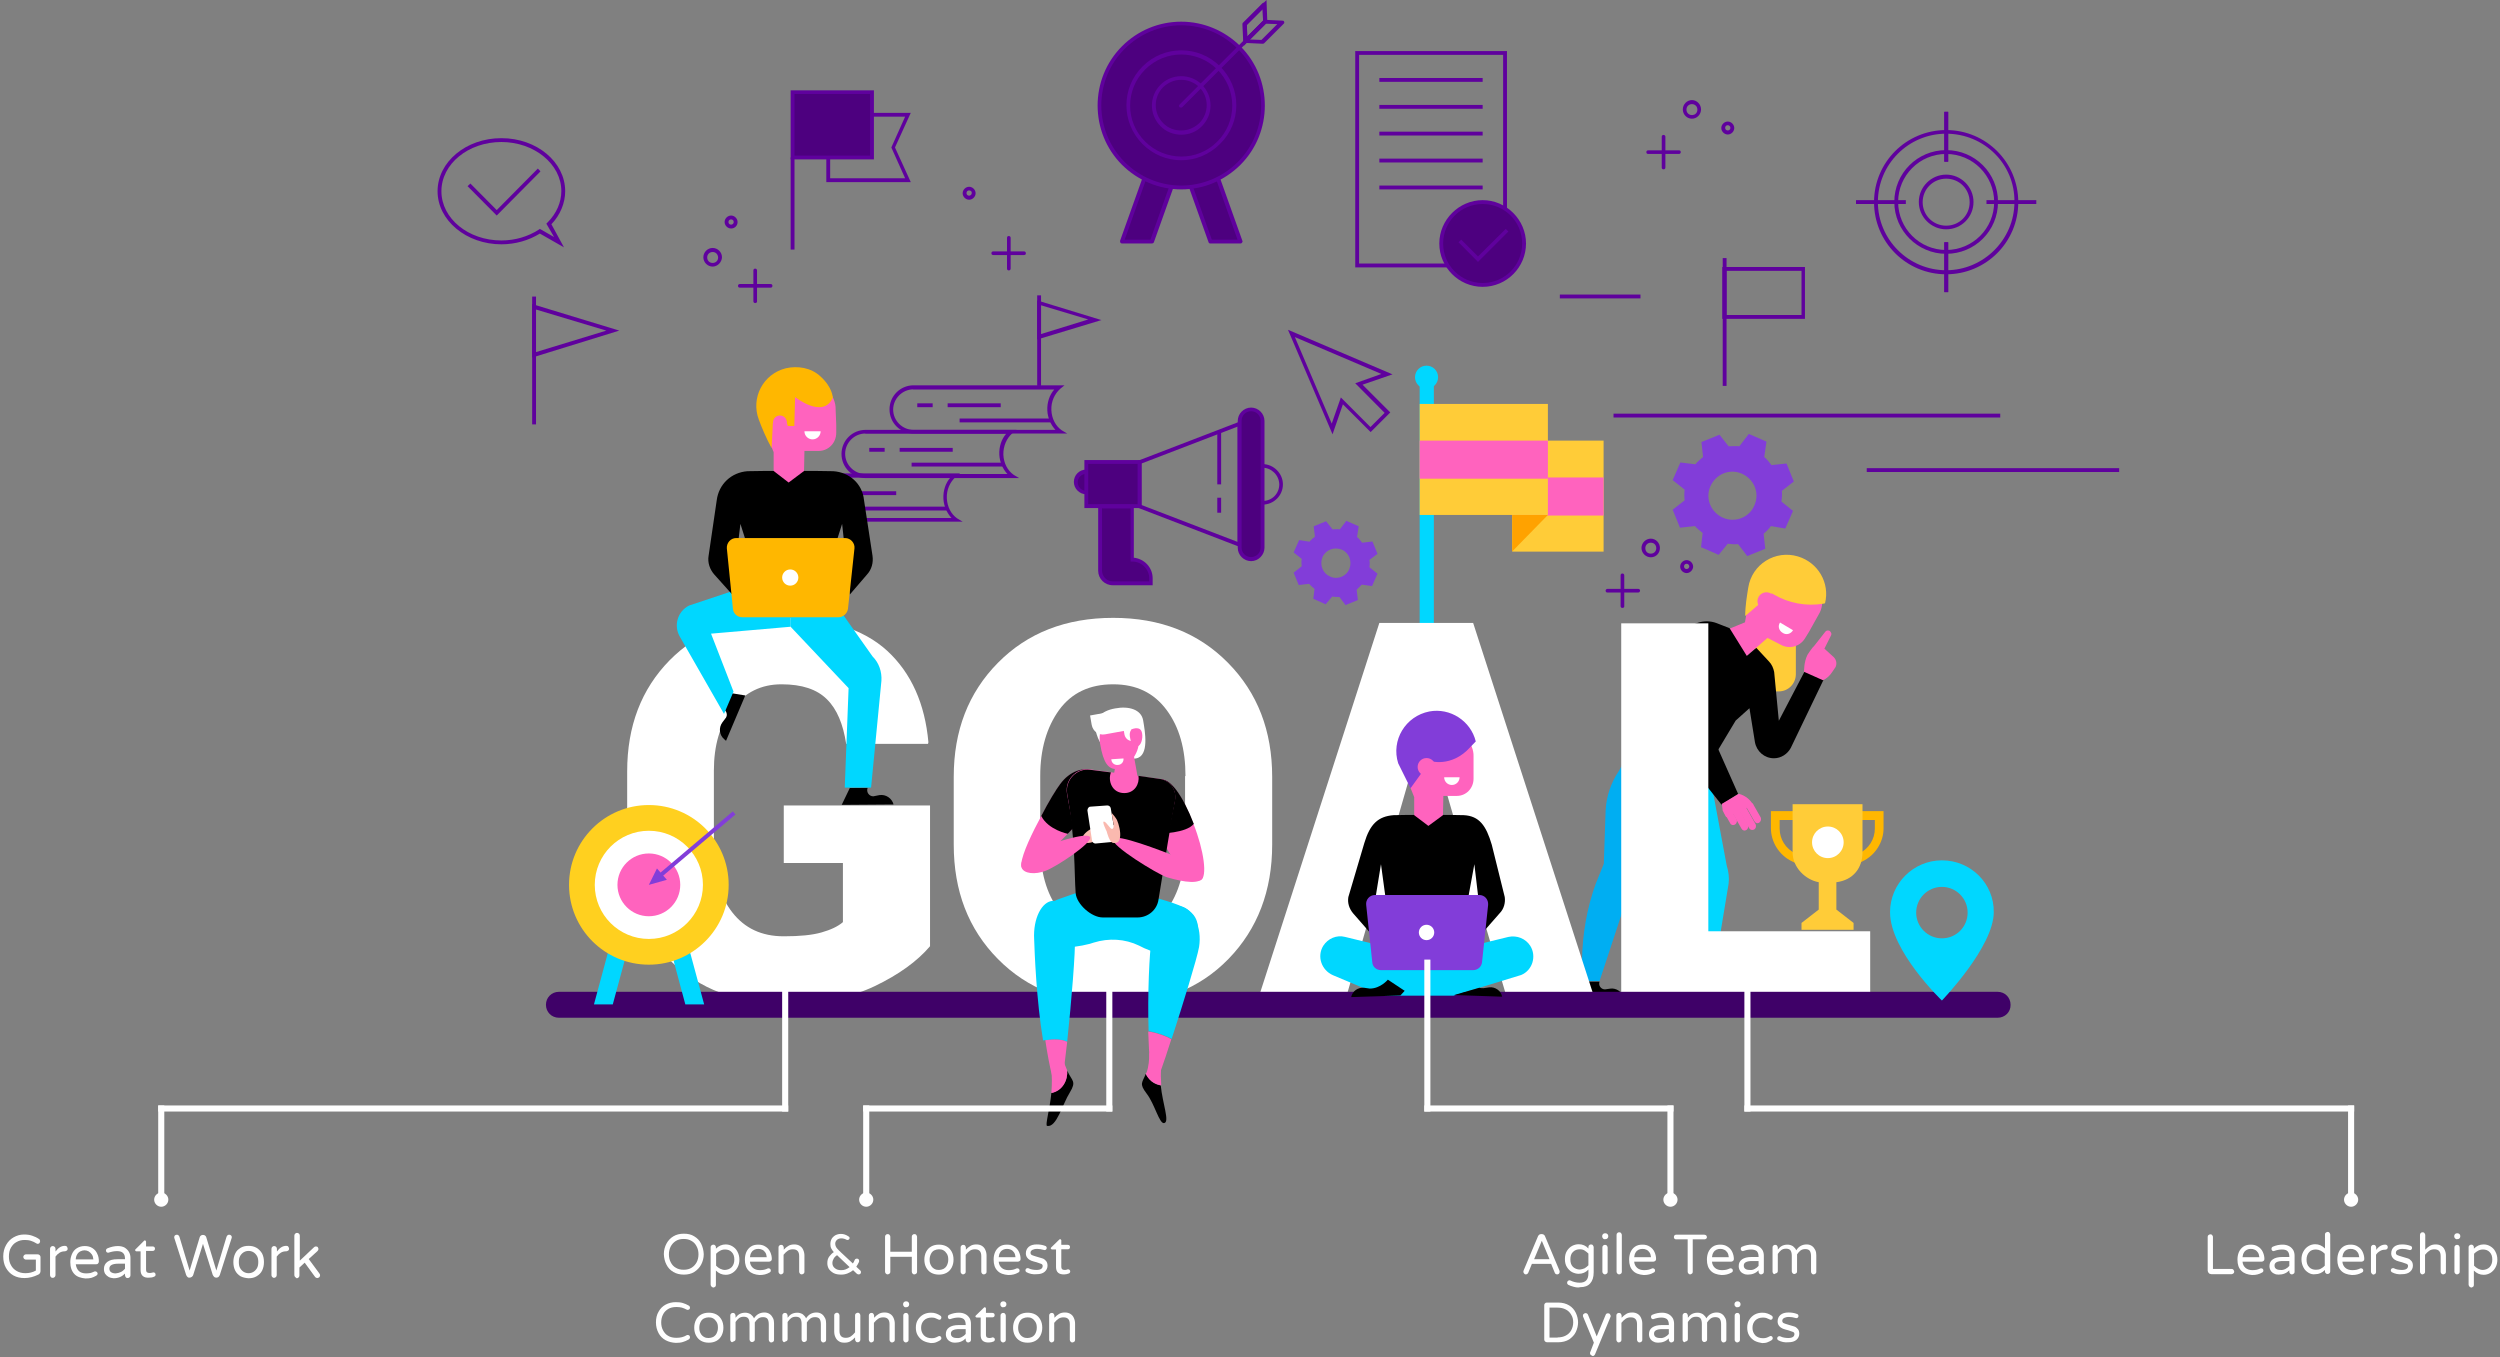 <?xml version="1.0" encoding="utf-8"?>
<!-- Generator: Adobe Illustrator 21.1.0, SVG Export Plug-In . SVG Version: 6.00 Build 0)  -->
<svg version="1.1" id="BACKGROUND_1" xmlns="http://www.w3.org/2000/svg" xmlns:xlink="http://www.w3.org/1999/xlink" x="0px"
	 y="0px" viewBox="0 0 1234.1 670" style="enable-background:new 0 0 1234.1 670;" xml:space="preserve">
<rect x="0" y="0" width="1234.1" height="670" fill="#808080" stroke="none"/>
<style type="text/css">
	.st0{fill:#5F019D;}
	.st1{fill:#4D007F;}
	.st2{fill:#FFCC38;}
	.st3{fill:#FF63BE;}
	.st4{fill:#FFFFFF;}
	.st5{fill:#00AEF2;}
	.st6{fill:#00D7FF;}
	.st7{fill:#FFA200;}
	.st8{fill:#823DD9;}
	.st9{fill:#FFB700;}
	.st10{fill:#3F0168;}
	.st11{fill:#FFD01F;}
	.st12{fill:none;stroke:#823DD9;stroke-width:2;stroke-miterlimit:10;}
	.st13{fill:#FAB9AF;}
</style>
<g>
	<g>
		<g>
			<path class="st0" d="M449.6,89.9h-41.7V55.7h41.7l-7.8,17.1L449.6,89.9z M409.8,88h37l-6.8-15.2l6.8-15.2h-37V88z"/>
		</g>
		<g>
			<g>
				<polygon class="st1" points="568.7,119.2 553.9,119.2 574.7,60.7 589.5,60.7 				"/>
				<path class="st0" d="M568.7,120.2h-14.8c-0.4,0-0.6-0.2-0.8-0.4c-0.2-0.2-0.2-0.6-0.2-0.9l20.9-58.6c0.2-0.4,0.6-0.6,0.9-0.6
					h14.8c0.4,0,0.6,0.2,0.8,0.4c0.2,0.2,0.2,0.6,0.2,0.9l-20.9,58.6C569.4,120,569,120.2,568.7,120.2z M555.2,118.3h12.7L588,61.6
					h-12.7L555.2,118.3z"/>
			</g>
			<g>
				<polygon class="st1" points="597.5,119.2 612.3,119.2 591.4,60.7 576.6,60.7 				"/>
				<path class="st0" d="M612.3,120.2h-14.8c-0.4,0-0.8-0.2-0.9-0.6L575.7,61c-0.2-0.4,0-0.6,0.2-0.9c0.2-0.2,0.4-0.4,0.8-0.4h14.8
					c0.4,0,0.8,0.2,0.9,0.6l20.9,58.6c0.2,0.4,0,0.6-0.2,0.9C612.8,120.2,612.5,120.2,612.3,120.2z M598.2,118.3h12.7l-20.1-56.7
					H578L598.2,118.3z"/>
			</g>
			<g>
				
					<ellipse transform="matrix(0.707 -0.707 0.707 0.707 133.917 427.613)" class="st1" cx="583.1" cy="52.2" rx="40.4" ry="40.4"/>
				<path class="st0" d="M583.1,93.5c-11,0-21.4-4.4-29.2-12.1c-16.1-16.1-16.1-42.5,0-58.6c7.8-7.8,18.2-12.1,29.2-12.1
					c11,0,21.4,4.4,29.2,12.1l0,0l0,0c16.1,16.1,16.1,42.5,0,58.6C604.5,89.1,594.3,93.5,583.1,93.5z M583.1,12.5
					c-10.6,0-20.5,4.2-27.9,11.6c-15.4,15.4-15.4,40.4,0,55.9c7.4,7.4,17.4,11.6,27.9,11.6c10.4,0,20.5-4.2,27.9-11.6
					c15.4-15.4,15.4-40.4,0-55.9l0,0C603.6,16.7,593.7,12.5,583.1,12.5z"/>
			</g>
			<g>
				<path class="st0" d="M583.1,79.1c-7,0-13.8-2.7-19.1-8c-10.6-10.6-10.6-27.7,0-38.3c10.6-10.6,27.7-10.6,38.3,0
					c5.1,5.1,8,11.9,8,19.1s-2.8,14-8,19.1C596.9,76.4,590.1,79.1,583.1,79.1z M583.1,26.9c-6.4,0-12.9,2.5-17.8,7.4
					c-9.9,9.9-9.9,25.8,0,35.6s25.8,9.9,35.6,0c4.7-4.7,7.4-11,7.4-17.8c0-6.6-2.7-13.1-7.4-17.8C596,29.4,589.5,26.9,583.1,26.9z"
					/>
			</g>
			<g>
				<path class="st0" d="M583.1,66.5c-3.8,0-7.6-1.5-10.2-4.2c-5.7-5.7-5.7-14.8,0-20.5c2.7-2.7,6.4-4.2,10.2-4.2s7.6,1.5,10.2,4.2
					l0,0c5.7,5.7,5.7,14.8,0,20.5C590.7,65,587.1,66.5,583.1,66.5z M583.1,39.4c-3.4,0-6.4,1.3-8.9,3.6c-4.9,4.9-4.9,12.9,0,17.8
					c2.5,2.5,5.5,3.6,8.9,3.6c3.4,0,6.4-1.3,8.9-3.6c4.9-4.9,4.9-12.9,0-17.8C589.7,40.8,586.5,39.4,583.1,39.4z"/>
			</g>
			<g>
				<path class="st0" d="M583.1,53.1c-0.2,0-0.6,0-0.8-0.2c-0.4-0.4-0.4-0.9,0-1.3l41.3-41.3c0.4-0.4,0.9-0.4,1.3,0s0.4,0.9,0,1.3
					l-41.3,41.3C583.6,52.9,583.5,53.1,583.1,53.1z"/>
			</g>
			<g>
				<path class="st0" d="M614.7,21.2c-0.2,0-0.2,0-0.4,0c-0.4-0.2-0.6-0.4-0.6-0.8l-0.4-8.3c0-0.2,0-0.6,0.2-0.8l9.7-9.7
					c0.2-0.2,0.8-0.4,0.9-0.2c0.4,0.2,0.6,0.4,0.6,0.8l0.4,8.3c0,0.2,0,0.6-0.2,0.8l-9.7,9.7C615.3,21.2,615.1,21.2,614.7,21.2z
					 M615.5,12.3l0.2,5.7l7.8-7.8l-0.2-5.7L615.5,12.3z"/>
			</g>
			<g>
				<path class="st0" d="M623.3,21.6C623.1,21.6,623.1,21.6,623.3,21.6l-8.3-0.4c-0.4,0-0.8-0.2-0.8-0.6c-0.2-0.4,0-0.8,0.2-0.9
					L624,10c0.2-0.2,0.4-0.2,0.8-0.2l8.3,0.4c0.4,0,0.8,0.2,0.8,0.6c0.2,0.4,0,0.8-0.2,0.9l-9.7,9.7
					C623.6,21.6,623.5,21.6,623.3,21.6z M617,19.5l5.7,0.2l7.8-7.8l-5.7-0.2L617,19.5z"/>
			</g>
			<g>
				<path class="st0" d="M614,22.6l-0.4-11L625.2,0l0.4,11L614,22.6z M615.5,12.3l0.2,5.7l7.8-7.8l-0.2-5.7L615.5,12.3z"/>
			</g>
		</g>
		<g>
			<g>
				<path class="st0" d="M372.8,149.6c-0.6,0-0.9-0.4-0.9-0.9v-15.2c0-0.6,0.4-0.9,0.9-0.9s0.9,0.4,0.9,0.9v15.2
					C373.8,149.2,373.4,149.6,372.8,149.6z"/>
			</g>
			<g>
				<path class="st0" d="M380.4,142h-15.2c-0.6,0-0.9-0.4-0.9-0.9s0.4-0.9,0.9-0.9h15.2c0.6,0,0.9,0.4,0.9,0.9S381,142,380.4,142z"
					/>
			</g>
		</g>
		<g>
			<path class="st0" d="M351.8,131.6c-2.5,0-4.6-2.1-4.6-4.6c0-2.5,2.1-4.6,4.6-4.6s4.6,2.1,4.6,4.6
				C356.3,129.5,354.2,131.6,351.8,131.6z M351.8,124.4c-1.5,0-2.7,1.1-2.7,2.7c0,1.5,1.1,2.7,2.7,2.7c1.5,0,2.7-1.1,2.7-2.7
				C354.4,125.5,353.3,124.4,351.8,124.4z"/>
		</g>
		<g>
			<path class="st0" d="M360.9,112.8c-1.7,0-3.2-1.5-3.2-3.2s1.5-3.2,3.2-3.2s3.2,1.5,3.2,3.2S362.8,112.8,360.9,112.8z
				 M360.9,108.3c-0.8,0-1.3,0.6-1.3,1.3c0,0.8,0.6,1.3,1.3,1.3s1.3-0.6,1.3-1.3C362.2,108.8,361.6,108.3,360.9,108.3z"/>
		</g>
		<g>
			<g>
				<path class="st0" d="M808.7,292.5h-15.2c-0.6,0-0.9-0.4-0.9-0.9s0.4-0.9,0.9-0.9h15.2c0.6,0,0.9,0.4,0.9,0.9
					S809.1,292.5,808.7,292.5z"/>
			</g>
			<g>
				<path class="st0" d="M800.9,300.1c-0.6,0-0.9-0.4-0.9-0.9V284c0-0.6,0.4-0.9,0.9-0.9s0.9,0.4,0.9,0.9v15.2
					C801.9,299.7,801.5,300.1,800.9,300.1z"/>
			</g>
		</g>
		<g>
			<path class="st0" d="M814.9,275.1c-2.5,0-4.6-2.1-4.6-4.6s2.1-4.6,4.6-4.6c2.5,0,4.5,2.1,4.5,4.6S817.6,275.1,814.9,275.1z
				 M814.9,267.9c-1.5,0-2.7,1.1-2.7,2.7s1.1,2.7,2.7,2.7c1.5,0,2.7-1.1,2.7-2.7S816.5,267.9,814.9,267.9z"/>
		</g>
		<g>
			<path class="st0" d="M832.6,282.9c-1.7,0-3.2-1.5-3.2-3.2c0-1.7,1.5-3.2,3.2-3.2s3.2,1.5,3.2,3.2
				C835.8,281.3,834.3,282.9,832.6,282.9z M832.6,278.3c-0.8,0-1.3,0.6-1.3,1.3c0,0.8,0.6,1.3,1.3,1.3s1.3-0.6,1.3-1.3
				C833.9,278.9,833.3,278.3,832.6,278.3z"/>
		</g>
		<g>
			<g>
				<path class="st0" d="M828.8,76h-15.2c-0.6,0-0.9-0.4-0.9-0.9s0.4-0.9,0.9-0.9h15.2c0.6,0,0.9,0.4,0.9,0.9S829.3,76,828.8,76z"/>
			</g>
			<g>
				<path class="st0" d="M821.2,83.6c-0.6,0-0.9-0.4-0.9-0.9V67.5c0-0.6,0.4-0.9,0.9-0.9s0.9,0.4,0.9,0.9v15.2
					C822.1,83.2,821.8,83.6,821.2,83.6z"/>
			</g>
		</g>
		<g>
			<path class="st0" d="M835.2,58.6c-2.5,0-4.5-2.1-4.5-4.6c0-2.5,2.1-4.6,4.5-4.6s4.5,2.1,4.5,4.6S837.7,58.6,835.2,58.6z
				 M835.2,51.4c-1.5,0-2.7,1.1-2.7,2.7c0,1.5,1.1,2.7,2.7,2.7s2.7-1.1,2.7-2.7S836.7,51.4,835.2,51.4z"/>
		</g>
		<g>
			<path class="st0" d="M852.9,66.4c-1.7,0-3.2-1.5-3.2-3.2s1.5-3.2,3.2-3.2c1.7,0,3.2,1.5,3.2,3.2S854.6,66.4,852.9,66.4z
				 M852.9,61.8c-0.8,0-1.3,0.6-1.3,1.3c0,0.8,0.6,1.3,1.3,1.3c0.8,0,1.3-0.6,1.3-1.3C854.2,62.4,853.6,61.8,852.9,61.8z"/>
		</g>
		<g>
			<g>
				<path class="st0" d="M498,133.5c-0.6,0-0.9-0.4-0.9-0.9v-15.2c0-0.6,0.4-0.9,0.9-0.9s0.9,0.4,0.9,0.9v15.2
					C498.9,133.1,498.5,133.5,498,133.5z"/>
			</g>
			<g>
				<path class="st0" d="M505.5,125.9h-15.2c-0.6,0-0.9-0.4-0.9-0.9c0-0.6,0.4-0.9,0.9-0.9h15.2c0.6,0,0.9,0.4,0.9,0.9
					C506.5,125.5,506.1,125.9,505.5,125.9z"/>
			</g>
		</g>
		<g>
			<path class="st0" d="M478.4,98.6c-1.7,0-3.2-1.5-3.2-3.2c0-1.7,1.5-3.2,3.2-3.2c1.7,0,3.2,1.5,3.2,3.2
				C481.6,97.1,480.1,98.6,478.4,98.6z M478.4,94c-0.8,0-1.3,0.6-1.3,1.3c0,0.8,0.6,1.3,1.3,1.3s1.3-0.6,1.3-1.3
				C479.8,94.6,479.2,94,478.4,94z"/>
		</g>
		<g>
			<rect x="391.2" y="45.5" class="st1" width="39.2" height="32.2"/>
			<path class="st0" d="M431.4,78.7h-41.1V44.6h41.1V78.7z M392.2,76.8h37.3V46.4h-37.3V76.8z"/>
		</g>
		<g>
			<rect x="390.3" y="77.7" class="st0" width="1.9" height="45.5"/>
		</g>
		<g>
			<g>
				<rect x="850.4" y="127.4" class="st0" width="1.9" height="63.1"/>
			</g>
			<g>
				<path class="st0" d="M891,157.4h-40.8v-25.6H891V157.4z M852.3,155.5h37v-21.8h-37V155.5z"/>
			</g>
		</g>
		<g>
			<rect x="262.7" y="146.4" class="st0" width="1.9" height="63.1"/>
		</g>
		<g>
			<path class="st0" d="M262.7,176.5v-26.4l43,13.1L262.7,176.5z M264.6,152.8v21l34.7-10.6L264.6,152.8z"/>
		</g>
		<g>
			<rect x="512" y="145.8" class="st0" width="1.9" height="44.7"/>
		</g>
		<g>
			<path class="st0" d="M512,167.6v-19.3l31.7,9.7L512,167.6z M513.9,150.7v14.2l23.3-7.2L513.9,150.7z"/>
		</g>
		<g>
			<g>
				<path class="st0" d="M278.4,122.1l-11.9-6.8c-5.5,3.4-12.1,5.3-19,5.3c-17.3,0-31.5-11.8-31.5-26.2s14-26.2,31.5-26.2
					S279,80,279,94.4c0,5.9-2.5,11.8-6.8,16.3L278.4,122.1z M247.5,70.1c-16.3,0-29.6,10.8-29.6,24.3s13.3,24.3,29.6,24.3
					c6.8,0,13.1-1.9,18.4-5.3l0.6-0.4l7,4l-3.8-6.6l0.6-0.6c4.4-4.4,6.8-9.9,6.8-15.5C277.1,81.1,263.8,70.1,247.5,70.1z"/>
			</g>
			<g>
				<polygon class="st0" points="245.2,106.4 230.8,91.9 232.2,90.6 245.2,103.7 265.5,83.2 266.8,84.6 				"/>
			</g>
		</g>
		<g>
			<g>
				<path class="st0" d="M657.8,214.4l-22-51.6l51.6,22l-14.8,5.1l13.7,13.7l-9.7,9.7l-13.7-13.7L657.8,214.4z M661.9,196.2
					l14.6,14.6l7-7L669,189.2l12.9-4.6l-42.7-18.2l18.2,42.7L661.9,196.2z"/>
			</g>
		</g>
		<g>
			<g>
				<path class="st0" d="M744,132H669V25.2h74.9V132H744z M670.9,130.1h71.1V27.1h-71.1V130.1z"/>
			</g>
			<g>
				<rect x="680.9" y="38.5" class="st0" width="51" height="1.9"/>
			</g>
			<g>
				<rect x="680.9" y="51.8" class="st0" width="51" height="1.9"/>
			</g>
			<g>
				<rect x="680.9" y="65" class="st0" width="51" height="1.9"/>
			</g>
			<g>
				<rect x="680.9" y="78.3" class="st0" width="51" height="1.9"/>
			</g>
			<g>
				<rect x="680.9" y="91.6" class="st0" width="51" height="1.9"/>
			</g>
			<g>
				<circle class="st1" cx="731.9" cy="120.2" r="20.5"/>
				<path class="st0" d="M731.9,141.6c-11.8,0-21.4-9.7-21.4-21.4s9.7-21.4,21.4-21.4s21.4,9.7,21.4,21.4S743.8,141.6,731.9,141.6z
					 M731.9,100.7c-10.8,0-19.5,8.7-19.5,19.5s8.7,19.5,19.5,19.5s19.5-8.7,19.5-19.5S742.7,100.7,731.9,100.7z"/>
			</g>
			<g>
				<polyline class="st1" points="744,113.6 729.6,128 720.5,118.9 				"/>
				<polygon class="st0" points="729.6,129.3 720,119.6 721.3,118.3 729.6,126.6 743.3,113 744.6,114.3 				"/>
			</g>
		</g>
		<g>
			<g>
				<path class="st0" d="M475.2,257.5h-75.8c-6.6,0-11.9-5.3-11.9-11.9c0-6.6,5.3-11.9,11.9-11.9h74.5l-2.1,1.7
					c-2.8,2.5-4.6,6.3-4.4,10.6c0.2,4.2,2.1,7.8,5.1,9.9L475.2,257.5z M399.6,235.7c-5.5,0-10,4.6-10,10s4.6,10,10,10h70.1
					c-2.3-2.5-3.8-5.9-4-9.5c-0.2-4,1.1-7.8,3.4-10.4h-69.6V235.7z"/>
			</g>
			<g>
				<rect x="422.1" y="250.1" class="st0" width="45.5" height="1.9"/>
			</g>
			<g>
				<rect x="401.3" y="242.5" class="st0" width="7.6" height="1.9"/>
			</g>
			<g>
				<rect x="416.2" y="242.5" class="st0" width="26.2" height="1.9"/>
			</g>
		</g>
		<g>
			<g>
				<path class="st0" d="M503.1,236h-75.8c-6.6,0-11.9-5.3-11.9-11.9s5.3-11.9,11.9-11.9h74.5l-2.1,1.7c-2.8,2.5-4.5,6.3-4.4,10.6
					c0.2,4.2,2.1,7.8,5.1,9.9L503.1,236z M427.2,214c-5.5,0-10,4.6-10,10c0,5.5,4.6,10,10,10h70.1c-2.3-2.5-3.8-5.9-4-9.5
					c-0.2-4,1.1-7.8,3.4-10.4h-69.6V214z"/>
			</g>
			<g>
				<rect x="450" y="228.4" class="st0" width="45.5" height="1.9"/>
			</g>
			<g>
				<rect x="429.1" y="221.1" class="st0" width="7.6" height="1.9"/>
			</g>
			<g>
				<rect x="444.1" y="221.1" class="st0" width="26.2" height="1.9"/>
			</g>
		</g>
		<g>
			<g>
				<path class="st0" d="M526.8,214h-75.8c-6.6,0-11.9-5.3-11.9-11.9s5.3-11.9,11.9-11.9h74.5l-2.1,1.7c-2.8,2.5-4.6,6.3-4.4,10.6
					c0.2,4.2,2.1,7.8,5.1,9.9L526.8,214z M450.9,192.2c-5.5,0-10,4.6-10,10c0,5.5,4.6,10,10,10h70.1c-2.3-2.5-3.8-5.9-4-9.5
					c-0.2-4,1.1-7.8,3.4-10.4h-69.6V192.2z"/>
			</g>
			<g>
				<rect x="473.7" y="206.6" class="st0" width="45.5" height="1.9"/>
			</g>
			<g>
				<rect x="452.8" y="199.1" class="st0" width="7.6" height="1.9"/>
			</g>
			<g>
				<rect x="467.8" y="199.1" class="st0" width="26.2" height="1.9"/>
			</g>
		</g>
		<g>
			<g>
				<path class="st0" d="M960.7,135.4c-19.7,0-35.6-15.9-35.6-35.6s15.9-35.6,35.6-35.6s35.6,15.9,35.6,35.6
					S980.4,135.4,960.7,135.4z M960.7,66C942.1,66,927,81.1,927,99.7s15.2,33.7,33.7,33.7s33.7-15.2,33.7-33.7
					C994.7,81.1,979.5,66,960.7,66z"/>
			</g>
			<g>
				<path class="st0" d="M960.7,125.3c-14,0-25.6-11.4-25.6-25.6s11.4-25.6,25.6-25.6s25.6,11.4,25.6,25.6S974.9,125.3,960.7,125.3z
					 M960.7,76C947.6,76,937,86.6,937,99.7s10.6,23.7,23.7,23.7s23.7-10.6,23.7-23.7S973.8,76,960.7,76z"/>
			</g>
			<g>
				<path class="st0" d="M960.7,113.2c-7.4,0-13.5-6.1-13.5-13.5c0-7.4,6.1-13.5,13.5-13.5c7.4,0,13.5,6.1,13.5,13.5
					C974.2,107.1,968.3,113.2,960.7,113.2z M960.7,88.2c-6.4,0-11.6,5.1-11.6,11.6c0,6.4,5.1,11.6,11.6,11.6s11.6-5.1,11.6-11.6
					C972.3,93.3,967.2,88.2,960.7,88.2z"/>
			</g>
			<g>
				<g>
					<rect x="959.8" y="55.2" class="st0" width="1.9" height="24.6"/>
				</g>
				<g>
					<rect x="959.8" y="119.6" class="st0" width="1.9" height="24.6"/>
				</g>
			</g>
			<g>
				<g>
					<rect x="980.6" y="98.8" class="st0" width="24.6" height="1.9"/>
				</g>
				<g>
					<rect x="916.2" y="98.8" class="st0" width="24.6" height="1.9"/>
				</g>
			</g>
			<g>
				<g>
					<rect x="959.8" y="55.2" class="st0" width="1.9" height="24.6"/>
				</g>
				<g>
					<rect x="959.8" y="119.6" class="st0" width="1.9" height="24.6"/>
				</g>
			</g>
		</g>
		<g>
			<g>
				<circle class="st1" cx="536.2" cy="238.1" r="5.1"/>
				<path class="st0" d="M536.2,244c-3.2,0-6.1-2.7-6.1-6.1s2.7-6.1,6.1-6.1s6.1,2.7,6.1,6.1S539.5,244,536.2,244z M536.2,233.9
					c-2.3,0-4.2,1.9-4.2,4.2s1.9,4.2,4.2,4.2s4.2-1.9,4.2-4.2S538.3,233.9,536.2,233.9z"/>
			</g>
			<g>
				<path class="st0" d="M623.3,249.1c-5.5,0-10-4.6-10-10c0-5.5,4.6-10,10-10s10,4.6,10,10C633.3,244.6,628.8,249.1,623.3,249.1z
					 M623.3,230.9c-4.4,0-8.2,3.6-8.2,8.2c0,4.6,3.6,8.2,8.2,8.2s8.2-3.6,8.2-8.2C631.4,234.5,627.6,230.9,623.3,230.9z"/>
			</g>
			<g>
				<rect x="536.2" y="228.3" class="st1" width="26.4" height="21.8"/>
				<path class="st0" d="M563.5,250.8h-28.2v-23.7h28.2V250.8z M537.2,248.9h24.5V229h-24.5V248.9z"/>
			</g>
			<g>
				<path class="st0" d="M612.8,270.3l-51.2-19.7v-23.1l51.2-19.7V270.3z M563.5,249.3l47.4,18.2v-56.9l-47.4,18.2V249.3z"/>
			</g>
			<g>
				<path class="st1" d="M617.6,276L617.6,276c-3.2,0-5.7-2.5-5.7-5.7v-62.6c0-3.2,2.5-5.7,5.7-5.7l0,0c3.2,0,5.7,2.5,5.7,5.7v62.6
					C623.3,273.6,620.8,276,617.6,276z"/>
				<path class="st0" d="M617.6,277c-3.6,0-6.6-3-6.6-6.6v-62.6c0-3.6,3-6.6,6.6-6.6c3.6,0,6.6,3,6.6,6.6v62.6
					C624.2,273.9,621.2,277,617.6,277z M617.6,203c-2.7,0-4.7,2.1-4.7,4.7v62.6c0,2.7,2.1,4.7,4.7,4.7s4.7-2.1,4.7-4.7v-62.6
					C622.3,205.1,620.2,203,617.6,203z"/>
			</g>
			<g>
				<rect x="600.9" y="213.1" class="st0" width="1.9" height="26"/>
			</g>
			<g>
				<rect x="600.9" y="245.7" class="st0" width="1.9" height="7.4"/>
			</g>
			<g>
				<path class="st1" d="M559,276v-26.2h-15.7v31.9c0,3.4,2.8,6.3,6.3,6.3l0,0h9.5h9.3v-2.5C568.3,280.2,564.1,276,559,276L559,276z
					"/>
				<path class="st0" d="M569.2,288.9h-19.9c-4,0-7.2-3.2-7.2-7.2v-32.6h17.6v26.2c5.3,0.6,9.3,4.9,9.3,10.2v3.4H569.2z M544,250.8
					v30.9c0,2.8,2.3,5.3,5.3,5.3h18v-1.5c0-4.6-3.8-8.3-8.3-8.3h-0.9V251h-14V250.8z"/>
			</g>
		</g>
		<g>
			<rect x="796.5" y="204.2" class="st0" width="190.9" height="1.9"/>
		</g>
		<g>
			<rect x="921.5" y="231.1" class="st0" width="124.6" height="1.9"/>
		</g>
		<g>
			<rect x="770" y="145.4" class="st0" width="39.8" height="1.9"/>
		</g>
	</g>
	<g>
		<g>
			<g>
				<g>
					<path class="st2" d="M878.1,341.3h-3.4c-4.6,0-8.3-3.8-8.3-8.3v-22.8h20.1v22.8C886.4,337.5,882.8,341.3,878.1,341.3z"/>
					<path class="st3" d="M897.8,303.3c3.2-5.1,2.1-13.8-3.4-19.5c-5.3-5.5-13.7-6.8-20.5-3.2l-1.1,0.6c-4.4,2.3-7.6,6.4-8.9,11.2
						l-2.5,14.8l-7.8,3.2l1.9,19.5l6.6-5.9l10.4-9.1l6.6,3.4c4.2,2.3,9.3,0.9,11.8-3l0,0l2.1-3.4L897.8,303.3z"/>
					<path class="st2" d="M900.1,298l0.8-0.2c2.5-10-3.4-20.1-13.3-23.1l0,0c-11.2-3.4-22.8,3.8-24.6,15.4c-0.6,3.8-1.5,8.9-1.5,14
						l13.1-11.2l1.1,0.6C883,297.8,891.7,299.4,900.1,298z"/>
					<path class="st4" d="M885.1,311.1c-1.1,1.9-3.4,2.5-5.1,1.3c-1.9-1.1-2.5-3.4-1.3-5.1"/>
					<path d="M878.1,355.8l-2.3-24.1c-0.4-1.9-1.1-3.6-2.5-5.1l-6.3-6.8l-4.7,4l-8.5-13.7l-6.4-2.5c-6.1-2.3-12.9,0-16.5,5.3
						c-8.5,12.9-22.8,36.4-25.2,52.1l-0.9,5.9l38.7,7l13.3-22.2l6.8-6.1l2.7,16.7c0.8,4.6,4.7,8,9.3,8h0.2c3.4,0,6.6-2.1,8.2-5.1
						l16.3-33.9l-9.3-4.2L878.1,355.8z"/>
					<path class="st5" d="M789.5,484.6l26.9-81.7c0,0,22.8-14.4,25.8-22.6l0.8-1.9l-38.7-7l-5.1,9.1c-4,5.9-6.3,12.7-6.6,19.7
						l-0.9,26.2l-4,9.9c-0.9,2.5-1.9,5.5-2.8,8.9c-3.4,12.7-4.5,26-3.8,39.1l0,0h8.5V484.6z"/>
					<path class="st6" d="M837.1,484.6L837.1,484.6h8.2l8-48.3c0.4-3,0-6.1-0.9-8.9l-9.1-48.7l-16.9-3l-9.7,27.5l20.3,31.7
						c0,0-2.8,22.8-2.1,39.1C835,477.2,835.8,481,837.1,484.6z"/>
					
						<ellipse transform="matrix(0.51 -0.86 0.86 0.51 172.57 895.327)" class="st3" cx="871.7" cy="296.3" rx="4.4" ry="4.4"/>
				</g>
				<polygon points="830.5,329.1 824,364.8 849.8,397.2 858,391.9 843.6,359.5 843.4,320.6 				"/>
				<path class="st3" d="M899.9,335.8L899.9,335.8c1.9-0.9,3.4-2.3,4.5-4l1.7-2.5c0.8-1.7,0.4-3.8-1.1-5.1l-4.4-4l3.2-6.4
					c0.6-0.9,0-2.1-0.9-2.5l0,0c-0.8-0.2-1.5,0-1.9,0.6l-5.5,7l-0.6,0.6c-0.9,1.1-1.9,2.5-2.7,3.8l0,0c-0.8,1.7-1.3,3.6-1.5,5.5
					l-0.2,2.8L899.9,335.8z"/>
			</g>
			<g>
				<g>
					<path class="st3" d="M868.4,406.1L868.4,406.1c0.9-0.6,1.1-1.7,0.8-2.5l-4-7l-4.5-0.6l5.3,9.3
						C866.5,406.3,867.5,406.7,868.4,406.1z"/>
					<path class="st3" d="M865.9,409.5L865.9,409.5c0.9-0.6,1.1-1.5,0.8-2.5l-6.1-10.8l-3.2,1.9l6.1,10.8
						C864,409.7,865,409.9,865.9,409.5z"/>
					<path class="st3" d="M862.1,409.7L862.1,409.7c0.9-0.6,1.1-1.7,0.8-2.5l-5.3-9.3l-3.2,1.9l5.3,9.3
						C860.1,409.9,861.2,410.3,862.1,409.7z"/>
					<path class="st3" d="M856.5,407L856.5,407c0.9-0.6,1.1-1.7,0.8-2.5l-2.8-4.9l-3.2,1.9l2.8,4.9
						C854.4,407.2,855.5,407.6,856.5,407z"/>
				</g>
				<path class="st3" d="M852.1,403.4l-1.7-3.2l-0.4-3.4l8.3-4.9h0.2c3,0.8,5.5,2.8,7,5.5l0.2-0.2L852.1,403.4z"/>
			</g>
			<path d="M781.4,484.6l-3.8,7.8h23.9l0,0c-0.8-2.8-3.6-4.7-6.4-4.4l-2.8,0.4c-2.1,0-3.4-2.1-2.7-3.8l0,0H781.4z"/>
			<path d="M837.1,484.6l-2.3,7.8H857l0,0c-0.8-2.8-3.6-4.7-6.4-4.4l-2.8,0.4c-2.1,0-3.4-2.1-2.7-3.8l0,0L837.1,484.6L837.1,484.6z"
				/>
		</g>
		<g>
			<g>
				<rect x="746.5" y="217.5" class="st2" width="45.1" height="54.8"/>
				<rect x="746.5" y="235.7" class="st3" width="45.1" height="18.8"/>
				<polygon class="st7" points="746.5,253.9 746.5,272.2 764.1,254.2 				"/>
			</g>
			<rect x="700.8" y="189.2" class="st6" width="7" height="123.8"/>
			<g>
				<rect x="700.8" y="199.4" class="st2" width="63.3" height="54.8"/>
				<rect x="700.8" y="217.5" class="st3" width="63.3" height="18.8"/>
			</g>
			<circle class="st6" cx="704.2" cy="186.2" r="5.7"/>
		</g>
		<path class="st4" d="M628,416.9c0,22.8-7.2,41.7-21.6,56.5c-14.4,14.8-33.4,22.2-56.7,22.2c-23.5,0-42.5-7.4-57.1-22.2
			c-14.6-14.8-21.8-33.6-21.8-56.5v-33.4c0-22.8,7.2-41.5,21.8-56.3c14.6-14.8,33.6-22.2,56.9-22.2c23.3,0,42.1,7.4,56.7,22.2
			c14.6,14.8,21.8,33.6,21.8,56.3V416.9z M585.2,383.1c0-13.3-3-24.1-9.3-32.6c-6.3-8.5-15-12.7-26.4-12.7
			c-11.6,0-20.5,4.2-26.7,12.7c-6.1,8.5-9.3,19.3-9.3,32.6v33.6c0,13.5,3,24.3,9.3,32.8c6.3,8.5,15.2,12.7,26.7,12.7
			c11.4,0,20.1-4.2,26.2-12.7c6.3-8.5,9.3-19.3,9.3-32.8v-33.6H585.2z"/>
		<path class="st4" d="M733.2,456.7h-58.4l-10.4,36h-43.2l59.7-185.2h46.3l59.9,185.2h-43.2L733.2,456.7z M684.3,423.7h39.2
			l-19.3-66.4h-0.8L684.3,423.7z"/>
		<path class="st4" d="M843.4,459.7h79.8v33.2H800.3V307.7h43V459.7z"/>
		<path class="st4" d="M459.1,467.1c-6.3,7.4-15.4,14-27.3,19.7c-11.9,5.7-26.9,8.5-45.1,8.5c-22.9,0-41.5-7-55.7-21
			c-14.2-14-21.4-32.4-21.4-54.8v-38.7c0-22.4,7-40.6,20.9-54.8c14-14.2,31.9-21.2,53.8-21.2c23.9,0,41.7,5.5,53.7,16.5
			c11.9,11,18.6,26.2,20.3,45.1l-0.2,0.8h-40.4c-1.5-9.7-4.5-17.1-9.5-22c-4.9-4.9-12.3-7.4-22.4-7.4s-18,4-24.3,11.9
			c-6.1,8-9.1,18.2-9.1,30.7v38.9c0,12.9,3,23.3,9.1,31.1c6.1,7.8,14.4,11.8,25.4,11.8c8,0,14-0.6,18.6-1.9s8.2-3,10.6-5.1V426
			h-29.2v-28.4h72.2L459.1,467.1L459.1,467.1z"/>
		<path class="st8" d="M881.3,260.9l3.8-8.7l-5.7-4.6c0.2-1.7,0.4-3.4,0.2-5.3l5.9-4.6l-3.6-8.9l-7.4,0.8c-1.1-1.3-2.1-2.8-3.6-4
			l1.1-7.6l-8.7-3.8l-4.7,6.1c-1.7-0.2-3.6,0-5.3,0l-4.5-5.7l-8.9,3.6l0.8,7.4c-1.3,1.1-2.8,2.3-3.8,3.6l-7.4-0.9l-3.8,8.7l5.9,4.7
			c-0.2,1.7-0.2,3.6,0,5.3l-5.9,4.6l3.6,8.9l7.4-0.8c1.1,1.3,2.5,2.3,3.8,3.4l-0.8,7l8.7,3.8l4.5-5.5c1.7,0.2,3.4,0.4,5.1,0.2
			l4.5,5.9l8.9-3.6l-0.8-7.4c1.3-1.1,2.5-2.3,3.6-3.8L881.3,260.9z M850.6,255.6c-6.1-2.7-8.9-9.5-6.3-15.5
			c2.7-6.1,9.5-8.9,15.5-6.3c6.1,2.7,8.9,9.5,6.3,15.5C863.7,255.4,856.6,258.2,850.6,255.6z"/>
		<path class="st8" d="M677.3,289.3l2.7-6.1l-4-3.2c0.2-1.1,0.2-2.5,0-3.6l4-3l-2.5-6.1l-5.1,0.6c-0.8-0.9-1.5-2.1-2.5-2.8l0.8-5.3
			l-6.1-2.7l-3.2,4.2c-1.1-0.2-2.5,0-3.6,0l-3.2-4l-6.1,2.5l0.6,5.1c-0.9,0.8-1.9,1.5-2.7,2.5l-5.1-0.8l-2.7,6.1l4,3.2
			c-0.2,1.1-0.2,2.5,0,3.6l-4,3.2l2.5,6.1l5.1-0.6c0.8,0.9,1.7,1.7,2.7,2.5l-0.6,4.9l6.1,2.7l3.2-3.8c1.1,0.2,2.5,0.2,3.6,0.2l3,4
			l6.1-2.5l-0.6-5.1c0.9-0.8,1.7-1.7,2.5-2.5L677.3,289.3z M656.6,284.6c-3.6-1.5-5.3-5.7-3.8-9.5c1.5-3.6,5.7-5.3,9.5-3.8
			c3.6,1.5,5.3,5.7,3.8,9.5C664.6,284.6,660.2,286.3,656.6,284.6z"/>
		<g>
			<path class="st9" d="M889.3,427.5l-4.7-2.3c-6.3-3-10.4-9.5-10.4-16.3v-8.5h14.2v4.4h-9.9v4.2c0,5.3,3,10,7.8,12.3l4.7,2.3
				L889.3,427.5z"/>
			<path class="st9" d="M914.7,427.5l4.7-2.3c6.3-3,10.4-9.5,10.4-16.3v-8.5h-14.2v4.4h9.9v4.2c0,5.3-3,10-7.8,12.3l-4.7,2.3
				L914.7,427.5z"/>
			<path class="st2" d="M897.8,435.5v13.5l-8.5,6.6v3.4H915v-3.4l-8.5-6.6v-13.5c8.5-1.1,12.9-7.2,12.9-14.8V397h-34.5v23.7
				C884.9,428.3,891.3,434.3,897.8,435.5z"/>
			<circle class="st4" cx="902.3" cy="415.8" r="7.8"/>
		</g>
		<g>
			<path class="st10" d="M986.1,502.4H275.9c-3.6,0-6.4-2.8-6.4-6.4l0,0c0-3.6,2.8-6.4,6.4-6.4h710.2c3.6,0,6.4,2.8,6.4,6.4l0,0
				C992.6,499.6,989.7,502.4,986.1,502.4z"/>
		</g>
		<path class="st6" d="M958.6,424.7c-14.2,0-25.6,11.6-25.6,25.6c0,19.1,25.6,43.6,25.6,43.6s25.6-26.5,25.6-43.6
			C984.4,436.2,972.9,424.7,958.6,424.7z M958.6,463.2c-7,0-12.7-5.7-12.7-12.7s5.7-12.7,12.7-12.7s12.7,5.7,12.7,12.7
			S965.7,463.2,958.6,463.2z"/>
		<path class="st4" d="M540.8,360.2c2.3,12.3,13.1,15.5,19.9,14.2c6.8-1.1,4.5-13.5,3.6-18.8c-0.9-5.3-7-7.2-13.8-5.9
			C543.5,350.9,539.9,354.9,540.8,360.2z"/>
		<polygon class="st3" points="549.7,383.5 561.8,384.7 558.2,364.6 551.6,371.6 		"/>
		<g>
			<path d="M419.5,389l-4,8.3l25.6-0.2l0,0c-0.8-3-3.8-5.1-7-4.6l-3,0.6c-2.1,0-3.6-2.1-2.8-4.2l0,0L419.5,389z"/>
			<path class="st6" d="M410.2,295l20.5,29c3.2,3.2,4.7,7.6,4.4,12.1l-5.1,52.7H417l1.9-49.1l-28.8-30.5v-8.5L410.2,295z"/>
			<path d="M359.7,342l8.2,1.3l-9.5,22.4l-0.9-0.8c-2.5-2.1-2.8-5.7-0.9-8.3l1.9-2.5c0.9-1.9-0.4-4.2-2.5-4.4l0,0L359.7,342z"/>
			<path class="st6" d="M370.2,288.9l-30,10c-5.7,2.8-7.8,9.9-4.6,15.4l21.8,38.1l4.7-11L351,312.8l39.1-3.4v-8.7L370.2,288.9z"/>
			<path d="M426.5,246.8c-0.8-8-7.2-13.7-15.2-14.2c-3.4-0.2-38.9-0.2-42.3,0c-8,0.6-14.2,6.4-15.2,14.4l-4,27.3
				c-0.6,3.4,0.6,6.8,2.8,9.3l8.7,9.7l4.2-34.7l13.7,43.2h8.9h4h9.9l13.7-43.2l3.8,34.9l8.5-9.9c2.3-2.5,3.2-5.9,2.7-9.3
				L426.5,246.8z"/>
			<g>
				<path class="st9" d="M414,304.7h-47.6c-2.3,0-4.4-1.7-4.6-4.2l-3-29.8c-0.2-2.7,1.9-5.1,4.6-5.1h53.8c2.7,0,4.9,2.5,4.6,5.1
					l-3.2,29.8C418.3,302.8,416.2,304.7,414,304.7z"/>
				<circle class="st4" cx="390.1" cy="285.1" r="4"/>
			</g>
			<path class="st3" d="M412.5,202.1c0.2-6.3-5.3-13.5-13.3-15.5c-7.6-2.1-15.7,1.1-19.9,8l-0.8,1.1c-2.7,4.4-3.4,9.7-1.9,14.6
				l5.3,12.9v9.3l7.4,5.7l7.6-5.7l0.2-9.9h7c4.9,0,8.7-4,8.7-8.9l0,0v-4L412.5,202.1z"/>
			<path class="st4" d="M405.1,212.9c0,2.1-1.7,4-4,4c-2.1,0-4-1.7-4-4"/>
			<path class="st9" d="M392.5,196c0,0,13.7,11,18.6,0.4c0,0,0-5.1-6.1-10.6c-4.7-4.4-11.4-5.3-17.1-4l0,0
				c-11.2,2.8-17.4,14.6-13.3,25.4c1.3,3.6,3.8,9.5,6.3,14l0.6-12.3l6.6-1.1l0.8,2.5h3.2L392.5,196z"/>
			<circle class="st3" cx="385" cy="208.5" r="3.4"/>
		</g>
		<path class="st3" d="M523.4,387.1c-4.7,6.4-22.8,38.3-18.6,41.5c4.2,3.2,29.2-23.7,33.9-30.1c4.7-6.4,5.3-14.2,0.9-17.3
			C535.5,378,528.1,380.7,523.4,387.1z"/>
		<path class="st3" d="M573.4,413.5c5.7,13.7,16.1,22.4,19.3,21c3.4-1.5,1.7-14.6-3.6-27.9c-5.3-13.8-12.1-23.7-17.1-21.6
			C567.2,387.1,567.7,399.8,573.4,413.5z"/>
		<path d="M527.1,411.6c5.3-5.5,9.9-10.6,11.6-13.1c4.7-6.4,5.3-14.2,0.9-17.3c-4.2-3.2-11.6-0.6-16.3,5.9
			c-1.9,2.5-5.7,8.7-9.3,15.7C517.5,409.7,527.1,411.6,527.1,411.6z"/>
		<g>
			<polygon class="st6" points="302.5,495.8 293.2,495.8 304.8,452.9 314.1,452.9 			"/>
			<polygon class="st6" points="338.3,495.8 347.6,495.8 336,452.9 326.8,452.9 			"/>
			<circle class="st11" cx="320.3" cy="436.8" r="39.4"/>
			<circle class="st4" cx="320.3" cy="436.8" r="26.7"/>
			<circle class="st3" cx="320.3" cy="436.8" r="15.5"/>
			<line class="st12" x1="326" y1="432.1" x2="362.4" y2="401.3"/>
			<polygon class="st8" points="324.3,428.7 320.3,436.8 329.2,434.3 			"/>
		</g>
		<path d="M589.3,406.7c-5.3-13.8-12.1-23.7-17.1-21.6c-4.7,1.9-4.5,13.7,0.4,26.4C572.6,411.4,585.5,411.4,589.3,406.7z"/>
		<path class="st6" d="M590.5,453.9c-2.7-6.6-12.9-8.5-22.2-11.4c-6.6-2.1-11.9,0.2-15.4,4.2c-0.9-2.8-2.8-5.3-5.3-6.8
			c-6.1-3.8-15.4,0.8-24.6,3.8c-9.3,3.2-11.4,11.8-9.1,18.6c2.3,6.8,14.4,6.1,24.1,3.6c0.6-0.2,1.3-0.4,1.9-0.6
			c7.4-2.3,15.4-1.9,22.4,1.5c1.7,0.9,3.4,1.7,5.1,2.3C585.9,476.6,594.3,463.3,590.5,453.9z"/>
		<path class="st3" d="M542.5,451.6h21.6c2.7,0,4.7-1.7,5.3-4.4l10.6-52.1c0.9-5.1-2.5-9.9-7.6-10.6l-34.3-4.7
			c-6.8-0.9-12.5,5.1-11.4,11.9l10.2,55.5C537.8,449.7,539.9,451.6,542.5,451.6z"/>
		<path d="M544.4,452.9h17.1c5.3,0,9.7-3.8,10.4-8.9c2.3-14.6,7-42.8,8.2-48.9c0.9-5.1-2.5-9.9-7.6-10.6L562,383
			c0.6,4-1.9,8.5-7,8.5c-6.1,0-8.2-6.1-6.6-10.2l-10.2-1.3c-6.8-0.9-12.5,5.1-11.4,11.9c4.2,22.9,3.4,38.7,4.2,49.1
			C531.5,446.3,538.7,452.9,544.4,452.9z"/>
		<path class="st3" d="M579.5,422.4c-4.9-1.9-29-11.4-30.1-8.2c-1.1,3.2,21.6,17.1,26.5,18.8c9.3,2.8,16.5,3.4,17.8,0.2
			C595,430,584.4,424.3,579.5,422.4z"/>
		<path class="st6" d="M526.8,514.3c2.1-19.7,4.2-45.3,3.8-51.4c-0.4-10.2-5.3-18.4-10.8-18.2s-9.9,8.7-9.3,19
			c0.2,6.1,1.1,30.3,4.4,49.9C518.8,513.2,523.5,512.6,526.8,514.3z"/>
		<path class="st13" d="M542.1,414.6c0,0-5.1,2.5-6.4,1.1c-1.3-1.3-1.9-2.5,0-4.4c1.9-1.9,5.3-3.6,7.6-4.2c2.3-0.6,6.6,0,7,0.4
			c1.5,1.3-2.8,2.1-4.7,2.5c-2.1,0.4-4.4,1.1-3.8,2.1c0.6,0.9,4.4-0.2,5.3,0.8C547.8,413.5,542.1,414.6,542.1,414.6z"/>
		<path class="st3" d="M543.1,367.4c1.5,8.9,4,12.9,8.7,12.1c5.5-0.9,11.6-8.3,10.2-15.7c-1.3-7.4-5.3-11-10.8-10
			C545.5,354.9,541.7,360.2,543.1,367.4z"/>
		<path class="st4" d="M545.5,362.5l17.6-3.2l-0.8-4.7c-0.6-3-3.4-5.1-6.6-4.6l-17.6,3.2l0.8,4.6C539.5,361,542.3,363.1,545.5,362.5
			z"/>
		<path class="st4" d="M559.4,365.7L559.4,365.7l-1.5-8.2l-3.6,0.6l0.8,4.6C555.6,364.8,557.5,366.1,559.4,365.7z"/>
		<path class="st3" d="M557.9,364.4c0.4,2.5,1.5,4.2,3.6,4c1.9-0.4,2.7-4,2.3-6.3c-0.4-2.5-1.9-2.8-3.8-2.5
			C557.9,359.8,557.3,361.9,557.9,364.4z"/>
		<path class="st3" d="M516.3,429.8c5.5-2.1,22.9-13.7,21.8-16.5c-1.1-3-20.5,3.6-26,5.7s-8.9,6.3-7.8,9.3S511,431.9,516.3,429.8z"
			/>
		<path d="M565.6,530.1c-1.7,4.4-3.4,4.7,0.4,9.7c4,5.1,6.3,15.2,8.7,14.6c2.8-0.6-0.8-9.5-1.7-18.6
			C569.4,535.2,567,532.9,565.6,530.1z"/>
		<path class="st6" d="M582.9,447.4c-6.1-1.1-12.5,6.3-14.4,16.3c-1.1,5.9-2.1,27.5-1.5,45.3c4.4,0.8,8.9,2.5,11.4,3.8
			c5.5-16.9,12.5-39.6,13.5-45.3C593.5,457.7,589,448.6,582.9,447.4z"/>
		<path class="st4" d="M550.8,413.7l-2.5-14.8c-0.2-0.8-0.9-1.3-1.7-1.3l-8.3,0.6c-0.9,0-1.5,0.9-1.5,1.9l2.3,15
			c0.2,0.8,0.9,1.3,1.7,1.3l8.5-0.8C550.3,415.4,551,414.4,550.8,413.7z"/>
		<path class="st13" d="M546.3,410.4c0,0,1.3,5.5,3.2,5.7c1.9,0.2,3-0.2,3.4-2.8s-0.6-6.4-1.5-8.5c-0.6-1.1-1.7-2.5-2.7-3.6
			c0,0,0.9,5.3,1.1,6.3c0,0.6-0.2,1.7-0.9,1.7c-0.9,0-2.7-3.4-3.8-3.6C543.6,405.1,546.3,410.4,546.3,410.4z"/>
		<path d="M673.5,416.1c2.8-9.3,6.8-13.1,14.4-13.7c3.4-0.2,31.3-0.2,34.7,0c7.6,0.4,11,5.1,13.8,14.6l6.4,25.8
			c0.4,2.8-0.4,5.9-2.5,8l-8.5,9.7l-4-33.9l-7.4,40.4h-33.2l-5.5-40.4l-5.5,33.7l-8.3-9.5c-1.9-2.3-2.8-5.1-2.3-8L673.5,416.1z"/>
		<path class="st3" d="M727.4,373.3c0.2-5.9-5.1-12.9-12.7-14.8c-7.4-1.9-15,1.1-19,7.6l-0.6,1.1c-2.7,4.2-3.2,9.3-1.9,14l4.9,12.3
			v8.9l7,5.3l7.2-5.3l0.2-9.5h6.6c4.7,0,8.3-3.8,8.3-8.5l0,0v-3.8L727.4,373.3z"/>
		<path class="st4" d="M720.5,383.7c0,2.1-1.7,3.8-3.8,3.8s-3.8-1.7-3.8-3.8"/>
		<path class="st4" d="M554.6,374.4c0.2,1.7-1.1,3.2-2.8,3.2c-1.7,0.2-3.2-1.1-3.2-2.8L554.6,374.4z"/>
		<path class="st6" d="M653.2,466.9c2.3-3.6,6.6-5.5,10.8-4.4l18.8,4.6h43l18.8-4.6c4.2-0.9,8.5,0.8,10.8,4.4
			c3.2,5.1,1.1,12.1-4.5,14.4l-33.4,10.2H682L658,481.4C652.3,478.9,650,472.1,653.2,466.9z"/>
		<path d="M693.4,489.1l-2.1,2.3l-24.3,0.8l0,0c0.6-3,3.4-4.9,6.4-4.6l2.8,0.4c5.3,0,8.9-4.4,8.9-4.4L693.4,489.1z"/>
		<path d="M730.2,487.6c0.8,0.2,1.3,0.2,2.1,0.2l2.8-0.4c3-0.4,5.9,1.7,6.4,4.6l-23.7-0.8L730.2,487.6z"/>
		<g>
			<path class="st8" d="M681.7,478.9h45.5c2.3,0,4.2-1.7,4.4-4l3-28.2c0.2-2.7-1.7-4.9-4.4-4.9h-51.4c-2.7,0-4.7,2.3-4.4,4.9l3,28.2
				C677.5,477.2,679.4,478.9,681.7,478.9z"/>
			<circle class="st4" cx="704.2" cy="460.3" r="3.8"/>
		</g>
		<path class="st8" d="M705.7,375.6c0,0,10.8,3.6,20.1-6.8l2.7-2.8c-2.5-10.2-12.7-16.7-22.9-14.8l0,0c-11.8,2.3-19,14.2-15.4,25.6
			l6.1,12.3l7-9.7L705.7,375.6z"/>
		<circle class="st3" cx="704.2" cy="378.6" r="4.4"/>
		<g>
			<path class="st3" d="M566.8,509.2c0.4,12.9,1.3,23.9,3.6,25.2c0.6,0.2,4-9.3,7.8-21.4C575.7,511.5,571.1,509.8,566.8,509.2z"/>
		</g>
		<g>
			<path class="st3" d="M526.8,514.3c-3-1.5-7-1.3-10.8-0.8c2.1,13.8,4.6,25,7,25.2C523.7,538.8,525.3,528,526.8,514.3L526.8,514.3z
				"/>
		</g>
		<path d="M527,528.9c-0.2-0.2-0.2-0.4-0.2-0.6c0.4,4.9-2.3,10-7.8,11.2c-0.8,8.3-3.2,16.1-2.1,16.3c4.7,0.9,7.6-10.8,11.2-16.5
			C531.5,533.7,529.2,533.7,527,528.9z"/>
		<g>
			<path class="st3" d="M519.2,536c0,1.1-0.2,2.5-0.2,3.6c5.5-1.1,8.2-6.3,7.8-11.2c-0.9-2.1-1.3-3.2-1.5-4
				c-0.2-0.6-0.6-1.1-0.9-1.7l0,0c-2.3-2.1-5.9-0.2-5.5,2.8C519,528.8,519.4,532.2,519.2,536z"/>
		</g>
		<g>
			<path class="st3" d="M565.6,530.1c1.3,2.8,3.8,5.1,7.6,5.7c0-0.2,0-0.6,0-0.8c-0.4-5.1,0-10,0.4-13.8c0.4-2.5-2.3-4.4-4.4-3.2
				c-1.1,0.6-1.9,1.5-1.9,2.8c0,2.1-0.2,5.5-1.3,8.7C565.8,529.5,565.6,529.9,565.6,530.1L565.6,530.1z"/>
		</g>
	</g>
</g>
<polygon class="st4" points="78.1,548.7 78.1,545.7 389.1,545.7 389.1,548.7 78.1,548.7 "/>
<polygon class="st4" points="78.1,590.7 78.1,545.7 81.1,545.7 81.1,590.7 78.1,590.7 "/>
<path class="st4" d="M79.6,595.7c-1.9,0-3.5-1.6-3.5-3.5s1.6-3.5,3.5-3.5c1.9,0,3.5,1.6,3.5,3.5S81.5,595.7,79.6,595.7L79.6,595.7z"
	/>
<polygon class="st4" points="386.1,548.7 386.1,473.7 389.1,473.7 389.1,548.7 386.1,548.7 "/>
<polygon class="st4" points="426.1,548.7 426.1,545.7 549.1,545.7 549.1,548.7 426.1,548.7 "/>
<polygon class="st4" points="426.1,590.7 426.1,545.7 429.1,545.7 429.1,590.7 426.1,590.7 "/>
<path class="st4" d="M427.6,595.7c-1.9,0-3.5-1.6-3.5-3.5s1.6-3.5,3.5-3.5c1.9,0,3.5,1.6,3.5,3.5S429.5,595.7,427.6,595.7
	L427.6,595.7z"/>
<polygon class="st4" points="546.1,548.7 546.1,473.7 549.1,473.7 549.1,548.7 546.1,548.7 "/>
<polygon class="st4" points="703.1,548.7 703.1,545.7 826.1,545.7 826.1,548.7 703.1,548.7 "/>
<polygon class="st4" points="823.1,590.7 823.1,545.7 826.1,545.7 826.1,590.7 823.1,590.7 "/>
<path class="st4" d="M824.6,595.7c-1.9,0-3.5-1.6-3.5-3.5s1.6-3.5,3.5-3.5c1.9,0,3.5,1.6,3.5,3.5S826.5,595.7,824.6,595.7
	L824.6,595.7z"/>
<polygon class="st4" points="703.1,548.7 703.1,473.7 706.1,473.7 706.1,548.7 703.1,548.7 "/>
<polygon class="st4" points="861.1,548.7 861.1,545.7 1162.1,545.7 1162.1,548.7 861.1,548.7 "/>
<polygon class="st4" points="1159.1,590.7 1159.1,545.7 1162.1,545.7 1162.1,590.7 1159.1,590.7 "/>
<path class="st4" d="M1160.6,595.7c-1.9,0-3.5-1.6-3.5-3.5s1.6-3.5,3.5-3.5c1.9,0,3.5,1.6,3.5,3.5S1162.5,595.7,1160.6,595.7
	L1160.6,595.7z"/>
<polygon class="st4" points="861.1,548.7 861.1,473.7 864.1,473.7 864.1,548.7 861.1,548.7 "/>
<g>
	<path class="st4" d="M6.6,629.6c-1.6-0.9-2.8-2.2-3.7-3.8c-0.9-1.6-1.3-3.5-1.3-5.6c0-2.1,0.5-4,1.4-5.6c0.9-1.6,2.1-2.9,3.7-3.8
		c1.6-0.9,3.3-1.4,5.2-1.4c1.5,0,2.9,0.2,4,0.6c1.2,0.4,2.3,0.9,3.3,1.6c0.2,0.1,0.3,0.2,0.4,0.4c0.1,0.2,0.2,0.4,0.2,0.7
		c0,0.3-0.1,0.6-0.3,0.9s-0.5,0.4-0.9,0.4c-0.2,0-0.4,0-0.6-0.2c-0.9-0.6-1.9-1-2.8-1.3c-0.9-0.3-1.9-0.4-3-0.4c-1.5,0-2.8,0.3-4,1
		c-1.2,0.6-2.1,1.6-2.8,2.8c-0.7,1.2-1,2.7-1,4.4c0,1.6,0.3,3,1,4.2c0.6,1.2,1.6,2.2,2.8,2.9s2.6,1.1,4.3,1.1c1.9,0,3.6-0.4,5.2-1.3
		v-5.4h-4.9c-0.3,0-0.6-0.1-0.9-0.4c-0.2-0.2-0.4-0.5-0.4-0.9s0.1-0.6,0.4-0.9s0.5-0.4,0.9-0.4h5.8c0.4,0,0.7,0.1,1,0.4
		c0.3,0.3,0.4,0.6,0.4,1v6.8c0,0.4-0.1,0.8-0.3,1.1c-0.2,0.3-0.5,0.6-0.8,0.7c-2.2,1.1-4.5,1.7-6.8,1.7
		C10,630.9,8.2,630.5,6.6,629.6z"/>
	<path class="st4" d="M25.1,630.4c-0.3-0.3-0.4-0.6-0.4-1v-12.9c0-0.4,0.1-0.7,0.4-1c0.3-0.3,0.6-0.4,0.9-0.4c0.4,0,0.7,0.1,1,0.4
		c0.3,0.3,0.4,0.6,0.4,1v1.3c1.4-1.9,2.9-2.8,4.6-2.8h0.1c0.4,0,0.7,0.1,0.9,0.4c0.2,0.3,0.4,0.6,0.4,1s-0.1,0.7-0.4,0.9
		c-0.3,0.2-0.6,0.4-1,0.4H32c-0.9,0-1.8,0.2-2.6,0.7c-0.8,0.5-1.4,1.1-2,1.9v9.1c0,0.4-0.1,0.7-0.4,1s-0.6,0.4-1,0.4
		C25.7,630.8,25.3,630.7,25.1,630.4z"/>
	<path class="st4" d="M36.7,628.9c-1.3-1.4-2-3.3-2-5.9c0-1.4,0.3-2.7,0.8-3.9s1.3-2.2,2.4-2.9c1.1-0.7,2.4-1.1,3.9-1.1
		c1.5,0,2.7,0.3,3.8,1c1.1,0.7,1.9,1.6,2.4,2.8c0.6,1.2,0.8,2.4,0.8,3.8c0,0.4-0.1,0.7-0.4,1c-0.2,0.3-0.6,0.4-1,0.4h-10
		c0.2,1.4,0.7,2.5,1.5,3.3s2.1,1.2,3.6,1.2c0.8,0,1.6-0.1,2.2-0.2c0.6-0.2,1.2-0.4,1.8-0.7c0.2-0.1,0.3-0.1,0.5-0.1
		c0.3,0,0.6,0.1,0.8,0.3s0.4,0.5,0.4,0.8c0,0.4-0.3,0.8-0.8,1.1c-0.8,0.4-1.5,0.8-2.3,1c-0.7,0.2-1.7,0.3-2.9,0.3
		C39.9,630.9,38,630.3,36.7,628.9z M46.1,621.7c-0.1-1-0.3-1.8-0.8-2.5s-1-1.1-1.6-1.5c-0.6-0.3-1.3-0.5-2-0.5c-0.7,0-1.3,0.2-2,0.5
		c-0.6,0.3-1.2,0.8-1.6,1.5s-0.7,1.5-0.7,2.5H46.1z"/>
	<path class="st4" d="M53.7,630.4c-0.7-0.4-1.3-0.9-1.8-1.6c-0.4-0.7-0.6-1.5-0.6-2.4c0-1.5,0.6-2.7,1.7-3.5
		c1.2-0.9,2.8-1.3,5.1-1.3h3.6v-0.2c0-1.3-0.3-2.3-1-2.9c-0.6-0.6-1.6-0.9-3-0.9c-0.7,0-1.4,0.1-2,0.2s-1.2,0.3-1.9,0.5
		c-0.2,0-0.3,0.1-0.4,0.1c-0.3,0-0.6-0.1-0.8-0.3c-0.2-0.2-0.3-0.5-0.3-0.8c0-0.5,0.3-0.9,0.8-1.1c1.7-0.7,3.4-1.1,5.1-1.1
		c1.4,0,2.5,0.3,3.4,0.8c0.9,0.6,1.6,1.3,2.1,2.2s0.7,1.9,0.7,2.9v8.5c0,0.4-0.1,0.7-0.4,1s-0.6,0.4-1,0.4c-0.4,0-0.7-0.1-0.9-0.4
		s-0.4-0.6-0.4-1v-0.8c-1.5,1.5-3.3,2.3-5.6,2.3C55.3,630.9,54.5,630.8,53.7,630.4z M59.7,627.9c0.8-0.4,1.5-1,2-1.6v-2.5h-3.2
		c-3,0-4.5,0.8-4.5,2.4c0,0.7,0.2,1.3,0.7,1.7c0.5,0.4,1.3,0.7,2.4,0.7C58,628.5,58.9,628.3,59.7,627.9z"/>
	<path class="st4" d="M69.4,627v-9.3h-2.1c-0.2,0-0.3-0.1-0.4-0.2c-0.1-0.1-0.2-0.2-0.2-0.4c0-0.2,0.1-0.4,0.3-0.5l4-4
		c0.2-0.2,0.3-0.3,0.5-0.3c0.2,0,0.3,0.1,0.4,0.2c0.1,0.1,0.2,0.3,0.2,0.4v2.4h3.3c0.3,0,0.6,0.1,0.8,0.3c0.2,0.2,0.3,0.5,0.3,0.8
		c0,0.3-0.1,0.6-0.3,0.8c-0.2,0.2-0.5,0.3-0.8,0.3h-3.3v9.1c0,0.8,0.2,1.3,0.5,1.5c0.4,0.2,0.8,0.3,1.4,0.3c0.4,0,0.8-0.1,1.2-0.2
		c0.1,0,0.2,0,0.3-0.1c0.1,0,0.2,0,0.3,0c0.3,0,0.5,0.1,0.7,0.3s0.3,0.5,0.3,0.8c0,0.5-0.2,0.8-0.7,1c-0.8,0.4-1.6,0.5-2.5,0.5
		C70.9,630.9,69.4,629.6,69.4,627z"/>
	<path class="st4" d="M92.6,630.4c-0.3-0.2-0.5-0.6-0.7-1l-5.8-18.1c-0.1-0.2-0.1-0.4-0.1-0.5c0-0.4,0.1-0.7,0.3-0.9s0.6-0.4,1-0.4
		c0.3,0,0.6,0.1,0.8,0.3c0.2,0.2,0.4,0.5,0.5,0.8l5,16.6l5-16.5c0.1-0.3,0.3-0.6,0.6-0.8s0.6-0.3,1-0.3s0.7,0.1,1,0.3
		c0.3,0.2,0.5,0.5,0.6,0.8l5,16.5l5-16.6c0.1-0.3,0.3-0.6,0.5-0.8c0.2-0.2,0.5-0.3,0.8-0.3c0.4,0,0.7,0.1,1,0.4
		c0.2,0.3,0.4,0.6,0.3,0.9c0,0.1,0,0.3-0.1,0.5l-5.8,18.1c-0.2,0.4-0.4,0.8-0.7,1c-0.3,0.2-0.7,0.3-1,0.3s-0.8-0.1-1.1-0.4
		c-0.3-0.3-0.5-0.6-0.7-1l-4.8-15.3l-4.8,15.3c-0.1,0.4-0.3,0.7-0.7,1c-0.3,0.2-0.7,0.4-1.1,0.4S92.9,630.7,92.6,630.4z"/>
	<path class="st4" d="M118.7,630c-1.1-0.7-2-1.6-2.6-2.8s-0.9-2.6-0.9-4.2c0-1.6,0.3-2.9,0.9-4.2s1.5-2.1,2.6-2.8c1.1-0.7,2.5-1,4-1
		c1.5,0,2.8,0.3,4,1c1.1,0.7,2,1.6,2.7,2.8c0.6,1.2,0.9,2.6,0.9,4.2c0,1.6-0.3,2.9-0.9,4.2c-0.6,1.2-1.5,2.1-2.7,2.8
		c-1.1,0.7-2.5,1-4,1C121.2,630.9,119.9,630.6,118.7,630z M125,627.9c0.7-0.4,1.3-1,1.8-1.8c0.5-0.8,0.7-1.9,0.7-3.1
		c0-1.2-0.2-2.3-0.7-3.1c-0.5-0.8-1.1-1.4-1.8-1.8s-1.5-0.6-2.3-0.6c-0.8,0-1.6,0.2-2.3,0.6s-1.3,1-1.8,1.8
		c-0.5,0.8-0.7,1.8-0.7,3.1c0,1.3,0.2,2.3,0.7,3.1c0.5,0.8,1.1,1.4,1.8,1.8s1.5,0.6,2.3,0.6C123.5,628.5,124.3,628.3,125,627.9z"/>
	<path class="st4" d="M134.4,630.4c-0.3-0.3-0.4-0.6-0.4-1v-12.9c0-0.4,0.1-0.7,0.4-1c0.3-0.3,0.6-0.4,0.9-0.4c0.4,0,0.7,0.1,1,0.4
		c0.3,0.3,0.4,0.6,0.4,1v1.3c1.4-1.9,2.9-2.8,4.6-2.8h0.1c0.4,0,0.7,0.1,0.9,0.4c0.2,0.3,0.4,0.6,0.4,1s-0.1,0.7-0.4,0.9
		c-0.3,0.2-0.6,0.4-1,0.4h-0.1c-0.9,0-1.8,0.2-2.6,0.7c-0.8,0.5-1.4,1.1-2,1.9v9.1c0,0.4-0.1,0.7-0.4,1s-0.6,0.4-1,0.4
		C135,630.8,134.7,630.7,134.4,630.4z"/>
	<path class="st4" d="M145.7,630.4c-0.3-0.3-0.4-0.6-0.4-1V610c0-0.4,0.1-0.7,0.4-1c0.3-0.3,0.6-0.4,0.9-0.4c0.4,0,0.7,0.1,1,0.4
		c0.3,0.3,0.4,0.6,0.4,1v12.3l7-6.6c0.3-0.3,0.6-0.4,0.9-0.4c0.5,0,0.8,0.1,1,0.4c0.2,0.3,0.3,0.6,0.3,0.9c0,0.3-0.2,0.7-0.5,1
		l-4.3,3.9l5.3,7.2c0.2,0.3,0.3,0.5,0.3,0.8c0,0.4-0.1,0.7-0.4,1c-0.3,0.2-0.6,0.4-1,0.4c-0.2,0-0.4-0.1-0.6-0.2
		c-0.2-0.1-0.4-0.2-0.5-0.4l-5.1-7l-2.6,2.4v3.9c0,0.4-0.1,0.7-0.4,1s-0.6,0.4-1,0.4C146.3,630.8,146,630.7,145.7,630.4z"/>
</g>
<g>
	<path class="st4" d="M332.4,627.9c-1.5-0.9-2.6-2-3.4-3.6c-0.8-1.5-1.2-3.2-1.3-5.2c0-2,0.5-3.7,1.3-5.2c0.8-1.5,1.9-2.7,3.4-3.6
		c1.5-0.9,3.2-1.3,5.2-1.3s3.7,0.4,5.1,1.3c1.5,0.9,2.6,2,3.4,3.6s1.2,3.3,1.3,5.2c0,1.9-0.5,3.7-1.3,5.2s-2,2.7-3.4,3.6
		s-3.2,1.3-5.1,1.3S333.9,628.8,332.4,627.9z M341.4,625.8c1.1-0.7,1.9-1.6,2.5-2.7s0.9-2.5,0.9-3.9c0-1.5-0.3-2.8-0.9-3.9
		c-0.6-1.2-1.4-2.1-2.5-2.7c-1.1-0.7-2.4-1-3.9-1c-1.5,0-2.8,0.3-3.9,1c-1.1,0.7-1.9,1.6-2.5,2.7c-0.6,1.2-0.9,2.5-0.9,3.9
		c0,1.5,0.3,2.8,0.9,3.9c0.6,1.2,1.4,2.1,2.5,2.7c1.1,0.7,2.4,1,3.9,1C339,626.8,340.3,626.5,341.4,625.8z"/>
	<path class="st4" d="M351.2,635.1c-0.2-0.3-0.4-0.6-0.4-0.9v-18.5c0-0.4,0.1-0.7,0.4-0.9c0.2-0.2,0.5-0.4,0.9-0.4
		c0.4,0,0.7,0.1,0.9,0.4c0.3,0.2,0.4,0.5,0.4,0.9v0.7c1.4-1.4,3-2.1,4.8-2.1c1.2,0,2.3,0.3,3.3,0.9s1.9,1.4,2.5,2.6
		c0.6,1.1,1,2.4,1,4c0,1.5-0.3,2.8-1,4c-0.6,1.1-1.5,2-2.5,2.6c-1,0.6-2.1,0.9-3.3,0.9c-1.8,0-3.4-0.7-4.8-2.1v7.1
		c0,0.4-0.1,0.7-0.4,0.9c-0.2,0.2-0.6,0.4-0.9,0.4C351.8,635.5,351.5,635.4,351.2,635.1z M361.2,625.5c0.8-0.9,1.3-2.1,1.3-3.7
		s-0.4-2.8-1.3-3.7c-0.8-0.9-2-1.3-3.3-1.3c-0.9,0-1.7,0.2-2.4,0.6c-0.8,0.4-1.4,0.9-2,1.5v5.9c0.6,0.6,1.2,1.1,2,1.5
		c0.8,0.4,1.6,0.6,2.4,0.6C359.2,626.8,360.3,626.4,361.2,625.5z"/>
	<path class="st4" d="M369.6,627.3c-1.3-1.3-1.9-3.1-1.9-5.5c0-1.3,0.2-2.5,0.7-3.7c0.5-1.1,1.2-2,2.2-2.7c1-0.7,2.2-1,3.7-1
		c1.4,0,2.6,0.3,3.6,1c1,0.6,1.8,1.5,2.3,2.6c0.5,1.1,0.8,2.2,0.8,3.5c0,0.4-0.1,0.7-0.4,0.9c-0.2,0.2-0.5,0.4-0.9,0.4h-9.5
		c0.1,1.3,0.6,2.3,1.5,3.1c0.8,0.7,2,1.1,3.4,1.1c0.8,0,1.5-0.1,2.1-0.2s1.2-0.4,1.7-0.6c0.1-0.1,0.3-0.1,0.5-0.1
		c0.3,0,0.6,0.1,0.8,0.3c0.2,0.2,0.3,0.5,0.3,0.8c0,0.4-0.2,0.8-0.7,1c-0.7,0.4-1.4,0.7-2.2,0.9s-1.6,0.3-2.7,0.3
		C372.6,629.2,370.9,628.6,369.6,627.3z M378.5,620.6c-0.1-0.9-0.3-1.7-0.7-2.3c-0.4-0.6-0.9-1.1-1.6-1.4c-0.6-0.3-1.2-0.4-1.9-0.4
		c-0.6,0-1.3,0.1-1.9,0.4c-0.6,0.3-1.1,0.7-1.5,1.4c-0.4,0.6-0.6,1.4-0.7,2.3H378.5z"/>
	<path class="st4" d="M384.7,628.7c-0.2-0.2-0.4-0.5-0.4-0.9v-12c0-0.4,0.1-0.7,0.4-0.9c0.2-0.3,0.5-0.4,0.9-0.4
		c0.4,0,0.7,0.1,0.9,0.4s0.4,0.6,0.4,0.9v1.1c0.7-0.8,1.5-1.4,2.3-1.9c0.8-0.5,1.8-0.7,2.9-0.7c1,0,1.9,0.2,2.7,0.7s1.3,1.1,1.7,2
		s0.6,1.8,0.6,2.8v8c0,0.4-0.1,0.7-0.4,0.9c-0.3,0.2-0.6,0.4-0.9,0.4s-0.7-0.1-0.9-0.4c-0.2-0.2-0.4-0.5-0.4-0.9v-7.7
		c0-2.3-1-3.4-3.1-3.4c-0.9,0-1.8,0.2-2.5,0.7c-0.7,0.5-1.4,1.1-2.1,2v8.4c0,0.4-0.1,0.7-0.4,0.9c-0.3,0.2-0.6,0.4-0.9,0.4
		C385.3,629.1,385,629,384.7,628.7z"/>
	<path class="st4" d="M411.4,628.4c-1-0.6-1.8-1.3-2.3-2.1c-0.5-0.9-0.7-1.8-0.7-2.8c0-1.3,0.3-2.4,1-3.3s1.4-1.6,2.2-2.1
		c-0.6-0.7-1-1.3-1.3-1.9c-0.3-0.6-0.4-1.3-0.4-2.1c0-0.9,0.2-1.7,0.6-2.5c0.4-0.7,1-1.3,1.8-1.8c0.8-0.4,1.7-0.7,2.8-0.7
		c1.3,0,2.5,0.4,3.7,1.2c0.1,0.1,0.2,0.2,0.4,0.3c0.1,0.2,0.2,0.3,0.2,0.5c0,0.3-0.1,0.5-0.3,0.7c-0.2,0.2-0.4,0.3-0.7,0.3
		c-0.1,0-0.3,0-0.5-0.1c-0.9-0.5-1.8-0.7-2.6-0.7c-0.9,0-1.7,0.3-2.2,0.8c-0.5,0.5-0.8,1.1-0.8,1.8c0,0.5,0.1,1,0.3,1.4
		c0.2,0.4,0.4,0.8,0.8,1.2c0.4,0.4,0.9,1,1.7,1.7l5.9,5.5c0.3-0.4,0.6-0.9,0.9-1.7c0.1-0.2,0.2-0.4,0.4-0.5c0.2-0.1,0.4-0.2,0.7-0.2
		c0.3,0,0.6,0.1,0.8,0.3c0.2,0.2,0.3,0.5,0.3,0.8c0,0.2,0,0.4-0.1,0.6c-0.4,0.8-0.8,1.6-1.3,2.3l1.9,1.8c0.1,0.1,0.3,0.3,0.3,0.4
		c0.1,0.1,0.1,0.3,0.1,0.5c0,0.3-0.1,0.6-0.3,0.8c-0.2,0.2-0.5,0.3-0.8,0.3c-0.3,0-0.6-0.1-0.9-0.3l-1.9-1.8
		c-0.8,0.7-1.7,1.2-2.7,1.6c-1,0.4-2,0.6-3.1,0.6C413.8,629.2,412.5,629,411.4,628.4z M419.4,625.5l-6.2-5.9
		c-0.6,0.4-1.2,0.9-1.6,1.6c-0.4,0.7-0.7,1.4-0.7,2.3c0,1,0.4,1.9,1.2,2.5c0.8,0.7,1.8,1,3,1C416.7,627.1,418.1,626.5,419.4,625.5z"
		/>
	<path class="st4" d="M437.3,628.7c-0.2-0.2-0.4-0.5-0.4-0.9v-17.3c0-0.4,0.1-0.7,0.4-0.9c0.2-0.3,0.5-0.4,0.9-0.4
		c0.4,0,0.7,0.1,0.9,0.4c0.3,0.3,0.4,0.6,0.4,0.9v7.4h10.6v-7.4c0-0.4,0.1-0.7,0.4-0.9c0.2-0.3,0.5-0.4,0.9-0.4
		c0.4,0,0.7,0.1,0.9,0.4s0.4,0.6,0.4,0.9v17.3c0,0.4-0.1,0.7-0.4,0.9c-0.3,0.2-0.6,0.4-0.9,0.4c-0.4,0-0.7-0.1-0.9-0.4
		c-0.2-0.2-0.4-0.5-0.4-0.9v-7.4h-10.6v7.4c0,0.4-0.1,0.7-0.4,0.9c-0.3,0.2-0.6,0.4-0.9,0.4C437.9,629.1,437.6,629,437.3,628.7z"/>
	<path class="st4" d="M459.7,628.3c-1.1-0.6-1.9-1.5-2.5-2.6c-0.6-1.1-0.9-2.4-0.9-3.9s0.3-2.7,0.9-3.9c0.6-1.1,1.4-2,2.5-2.6
		s2.3-0.9,3.8-0.9c1.4,0,2.7,0.3,3.8,0.9c1.1,0.6,1.9,1.5,2.5,2.6c0.6,1.1,0.9,2.4,0.9,3.9s-0.3,2.7-0.9,3.9c-0.6,1.1-1.4,2-2.5,2.6
		c-1.1,0.6-2.3,0.9-3.8,0.9C462.1,629.2,460.8,628.9,459.7,628.3z M465.7,626.4c0.7-0.4,1.3-0.9,1.7-1.7s0.7-1.7,0.7-2.9
		c0-1.2-0.2-2.1-0.7-2.9s-1-1.3-1.7-1.7s-1.4-0.5-2.2-0.5c-0.8,0-1.5,0.2-2.2,0.5c-0.7,0.3-1.3,0.9-1.7,1.7
		c-0.4,0.8-0.7,1.7-0.7,2.9c0,1.2,0.2,2.1,0.7,2.9c0.4,0.8,1,1.3,1.7,1.7c0.7,0.4,1.4,0.5,2.2,0.5
		C464.3,626.9,465,626.7,465.7,626.4z"/>
	<path class="st4" d="M474.6,628.7c-0.2-0.2-0.4-0.5-0.4-0.9v-12c0-0.4,0.1-0.7,0.4-0.9c0.2-0.3,0.5-0.4,0.9-0.4
		c0.4,0,0.7,0.1,0.9,0.4s0.4,0.6,0.4,0.9v1.1c0.7-0.8,1.5-1.4,2.3-1.9c0.8-0.5,1.8-0.7,2.9-0.7c1,0,1.9,0.2,2.7,0.7s1.3,1.1,1.7,2
		s0.6,1.8,0.6,2.8v8c0,0.4-0.1,0.7-0.4,0.9c-0.3,0.2-0.6,0.4-0.9,0.4s-0.7-0.1-0.9-0.4c-0.2-0.2-0.4-0.5-0.4-0.9v-7.7
		c0-2.3-1-3.4-3.1-3.4c-0.9,0-1.8,0.2-2.5,0.7c-0.7,0.5-1.4,1.1-2.1,2v8.4c0,0.4-0.1,0.7-0.4,0.9c-0.3,0.2-0.6,0.4-0.9,0.4
		C475.2,629.1,474.9,629,474.6,628.7z"/>
	<path class="st4" d="M492.4,627.3c-1.3-1.3-1.9-3.1-1.9-5.5c0-1.3,0.2-2.5,0.7-3.7c0.5-1.1,1.2-2,2.2-2.7c1-0.7,2.2-1,3.7-1
		c1.4,0,2.6,0.3,3.6,1c1,0.6,1.8,1.5,2.3,2.6c0.5,1.1,0.8,2.2,0.8,3.5c0,0.4-0.1,0.7-0.4,0.9c-0.2,0.2-0.5,0.4-0.9,0.4H493
		c0.1,1.3,0.6,2.3,1.5,3.1c0.8,0.7,2,1.1,3.4,1.1c0.8,0,1.5-0.1,2.1-0.2s1.2-0.4,1.7-0.6c0.1-0.1,0.3-0.1,0.5-0.1
		c0.3,0,0.6,0.1,0.8,0.3c0.2,0.2,0.3,0.5,0.3,0.8c0,0.4-0.2,0.8-0.7,1c-0.7,0.4-1.4,0.7-2.2,0.9s-1.6,0.3-2.7,0.3
		C495.4,629.2,493.6,628.6,492.4,627.3z M501.3,620.6c-0.1-0.9-0.3-1.7-0.7-2.3c-0.4-0.6-0.9-1.1-1.6-1.4c-0.6-0.3-1.2-0.4-1.9-0.4
		c-0.6,0-1.3,0.1-1.9,0.4c-0.6,0.3-1.1,0.7-1.5,1.4c-0.4,0.6-0.6,1.4-0.7,2.3H501.3z"/>
	<path class="st4" d="M506.7,628c-0.3-0.2-0.5-0.5-0.5-0.9c0-0.3,0.1-0.6,0.3-0.8c0.2-0.2,0.5-0.3,0.8-0.3c0.2,0,0.3,0,0.5,0.1
		c0.6,0.3,1.2,0.5,1.8,0.6c0.6,0.1,1.3,0.2,2,0.2c2.1,0,3.1-0.7,3.1-2c0-0.4-0.2-0.8-0.7-1s-1.3-0.5-2.3-0.8c-1.1-0.3-2-0.5-2.7-0.8
		c-0.7-0.3-1.3-0.7-1.8-1.3c-0.5-0.6-0.8-1.3-0.8-2.3c0-1.3,0.5-2.4,1.4-3.2c0.9-0.8,2.3-1.2,4-1.2c1.4,0,2.8,0.2,4.1,0.7
		c0.3,0.1,0.5,0.2,0.6,0.4c0.1,0.2,0.2,0.4,0.2,0.6c0,0.3-0.1,0.6-0.3,0.8c-0.2,0.2-0.5,0.3-0.8,0.3c-0.1,0-0.2,0-0.4-0.1
		c-1.1-0.3-2.1-0.5-3.2-0.5c-1,0-1.8,0.2-2.4,0.5c-0.6,0.4-0.9,0.8-0.9,1.4c0,0.6,0.3,1,0.8,1.2s1.3,0.5,2.4,0.8
		c1.1,0.3,2,0.6,2.7,0.8s1.3,0.7,1.8,1.3c0.5,0.6,0.7,1.4,0.7,2.3c0,1.2-0.5,2.2-1.4,3c-0.9,0.8-2.3,1.2-4,1.2
		C509.9,629.2,508.2,628.8,506.7,628z"/>
	<path class="st4" d="M521.3,625.5v-8.7h-2c-0.1,0-0.3-0.1-0.4-0.2c-0.1-0.1-0.2-0.2-0.2-0.4c0-0.2,0.1-0.3,0.3-0.5l3.8-3.7
		c0.2-0.2,0.3-0.3,0.5-0.3s0.3,0.1,0.4,0.2s0.2,0.2,0.2,0.4v2.2h3.2c0.3,0,0.6,0.1,0.8,0.3s0.3,0.5,0.3,0.8c0,0.3-0.1,0.6-0.3,0.8
		s-0.5,0.3-0.8,0.3h-3.2v8.5c0,0.7,0.2,1.2,0.5,1.4c0.3,0.2,0.8,0.3,1.3,0.3c0.4,0,0.7-0.1,1.1-0.2c0.1,0,0.2,0,0.2-0.1s0.2,0,0.3,0
		c0.3,0,0.5,0.1,0.7,0.3s0.3,0.4,0.3,0.7c0,0.4-0.2,0.8-0.6,1c-0.7,0.3-1.5,0.5-2.3,0.5C522.7,629.2,521.3,628,521.3,625.5z"/>
	<path class="st4" d="M328.6,661.6c-1.5-0.8-2.7-2-3.5-3.5c-0.8-1.5-1.3-3.3-1.3-5.3c0-2,0.4-3.8,1.3-5.3c0.8-1.5,2-2.7,3.5-3.5
		c1.5-0.8,3.2-1.2,5-1.2c1.3,0,2.4,0.1,3.4,0.4c1,0.3,2,0.7,3,1.3c0.4,0.2,0.6,0.6,0.6,1.1c0,0.3-0.1,0.5-0.3,0.7
		c-0.2,0.2-0.5,0.3-0.8,0.3c-0.2,0-0.4,0-0.5-0.1c-0.8-0.4-1.6-0.8-2.4-1c-0.8-0.2-1.7-0.3-2.7-0.3c-1.6,0-3,0.3-4.1,1
		c-1.1,0.7-2,1.6-2.5,2.7c-0.6,1.1-0.9,2.5-0.9,3.9c0,1.5,0.3,2.8,0.9,3.9c0.6,1.1,1.4,2.1,2.5,2.7c1.1,0.7,2.5,1,4.1,1
		c1,0,1.9-0.1,2.7-0.3c0.8-0.2,1.6-0.5,2.4-1c0.1-0.1,0.3-0.1,0.5-0.1c0.3,0,0.6,0.1,0.8,0.3c0.2,0.2,0.3,0.5,0.3,0.8
		c0,0.5-0.2,0.8-0.6,1.1c-1,0.6-2,1-3,1.3c-1,0.3-2.1,0.4-3.4,0.4C331.8,662.8,330.1,662.4,328.6,661.6z"/>
	<path class="st4" d="M346.1,661.9c-1.1-0.6-1.9-1.5-2.5-2.6c-0.6-1.1-0.9-2.4-0.9-3.9s0.3-2.7,0.9-3.9c0.6-1.1,1.4-2,2.5-2.6
		s2.3-0.9,3.8-0.9c1.4,0,2.7,0.3,3.8,0.9c1.1,0.6,1.9,1.5,2.5,2.6c0.6,1.1,0.9,2.4,0.9,3.9s-0.3,2.7-0.9,3.9c-0.6,1.1-1.4,2-2.5,2.6
		c-1.1,0.6-2.3,0.9-3.8,0.9C348.4,662.8,347.2,662.5,346.1,661.9z M352,660c0.7-0.4,1.3-0.9,1.7-1.7s0.7-1.7,0.7-2.9
		c0-1.2-0.2-2.1-0.7-2.9s-1-1.3-1.7-1.7s-1.4-0.5-2.2-0.5c-0.8,0-1.5,0.2-2.2,0.5c-0.7,0.3-1.3,0.9-1.7,1.7
		c-0.4,0.8-0.7,1.7-0.7,2.9c0,1.2,0.2,2.1,0.7,2.9c0.4,0.8,1,1.3,1.7,1.7c0.7,0.4,1.4,0.5,2.2,0.5C350.6,660.5,351.3,660.3,352,660z
		"/>
	<path class="st4" d="M360.9,662.3c-0.2-0.2-0.4-0.5-0.4-0.9v-12c0-0.4,0.1-0.7,0.4-0.9c0.2-0.3,0.5-0.4,0.9-0.4
		c0.4,0,0.7,0.1,0.9,0.4s0.4,0.6,0.4,0.9v1.1c0.5-0.7,1.2-1.4,1.9-1.8s1.7-0.7,2.9-0.7c1,0,1.9,0.3,2.7,0.8c0.7,0.6,1.3,1.2,1.6,2
		c1.2-1.9,2.9-2.9,5.2-2.9c1,0,1.9,0.3,2.6,0.8c0.7,0.5,1.2,1.2,1.6,2s0.5,1.7,0.5,2.6v8.1c0,0.4-0.1,0.7-0.4,0.9
		c-0.3,0.2-0.6,0.4-0.9,0.4c-0.4,0-0.7-0.1-0.9-0.4c-0.2-0.2-0.4-0.5-0.4-0.9v-7.6c0-1.2-0.2-2.1-0.6-2.7c-0.4-0.6-1.2-0.9-2.2-0.9
		c-1,0-1.7,0.2-2.4,0.7c-0.6,0.5-1.2,1.1-1.7,1.9v8.4c0,0.4-0.1,0.7-0.4,0.9c-0.3,0.2-0.6,0.4-0.9,0.4c-0.4,0-0.7-0.1-0.9-0.4
		c-0.2-0.2-0.4-0.5-0.4-0.9v-7.6c0-1.2-0.2-2.1-0.6-2.7c-0.4-0.6-1.2-0.9-2.2-0.9c-1,0-1.7,0.2-2.4,0.7c-0.6,0.5-1.2,1.1-1.7,1.9
		v8.4c0,0.4-0.1,0.7-0.4,0.9c-0.3,0.2-0.6,0.4-0.9,0.4C361.5,662.7,361.2,662.6,360.9,662.3z"/>
	<path class="st4" d="M386.6,662.3c-0.2-0.2-0.4-0.5-0.4-0.9v-12c0-0.4,0.1-0.7,0.4-0.9c0.2-0.3,0.5-0.4,0.9-0.4
		c0.4,0,0.7,0.1,0.9,0.4s0.4,0.6,0.4,0.9v1.1c0.5-0.7,1.2-1.4,1.9-1.8s1.7-0.7,2.9-0.7c1,0,1.9,0.3,2.7,0.8c0.7,0.6,1.3,1.2,1.6,2
		c1.2-1.9,2.9-2.9,5.2-2.9c1,0,1.9,0.3,2.6,0.8c0.7,0.5,1.2,1.2,1.6,2s0.5,1.7,0.5,2.6v8.1c0,0.4-0.1,0.7-0.4,0.9
		c-0.3,0.2-0.6,0.4-0.9,0.4c-0.4,0-0.7-0.1-0.9-0.4c-0.2-0.2-0.4-0.5-0.4-0.9v-7.6c0-1.2-0.2-2.1-0.6-2.7c-0.4-0.6-1.2-0.9-2.2-0.9
		c-1,0-1.7,0.2-2.4,0.7c-0.6,0.5-1.2,1.1-1.7,1.9v8.4c0,0.4-0.1,0.7-0.4,0.9c-0.3,0.2-0.6,0.4-0.9,0.4c-0.4,0-0.7-0.1-0.9-0.4
		c-0.2-0.2-0.4-0.5-0.4-0.9v-7.6c0-1.2-0.2-2.1-0.6-2.7c-0.4-0.6-1.2-0.9-2.2-0.9c-1,0-1.7,0.2-2.4,0.7c-0.6,0.5-1.2,1.1-1.7,1.9
		v8.4c0,0.4-0.1,0.7-0.4,0.9c-0.3,0.2-0.6,0.4-0.9,0.4C387.2,662.7,386.9,662.6,386.6,662.3z"/>
	<path class="st4" d="M414.1,662.1c-0.8-0.5-1.3-1.1-1.7-2c-0.4-0.8-0.6-1.8-0.6-2.8v-8c0-0.4,0.1-0.7,0.4-0.9
		c0.3-0.2,0.6-0.4,0.9-0.4s0.7,0.1,0.9,0.4c0.2,0.2,0.4,0.5,0.4,0.9v7.7c0,2.3,1,3.4,3.1,3.4c0.9,0,1.8-0.2,2.5-0.7
		c0.7-0.5,1.4-1.1,2.1-2v-8.4c0-0.4,0.1-0.7,0.4-0.9c0.3-0.2,0.6-0.4,0.9-0.4c0.4,0,0.7,0.1,0.9,0.4c0.2,0.2,0.4,0.5,0.4,0.9v12
		c0,0.4-0.1,0.7-0.4,0.9c-0.2,0.3-0.5,0.4-0.9,0.4c-0.4,0-0.7-0.1-0.9-0.4s-0.4-0.6-0.4-0.9v-1.1c-0.7,0.8-1.5,1.4-2.3,1.9
		c-0.8,0.5-1.8,0.7-2.9,0.7C415.7,662.8,414.8,662.6,414.1,662.1z"/>
	<path class="st4" d="M429.3,662.3c-0.2-0.2-0.4-0.5-0.4-0.9v-12c0-0.4,0.1-0.7,0.4-0.9c0.2-0.3,0.5-0.4,0.9-0.4
		c0.4,0,0.7,0.1,0.9,0.4s0.4,0.6,0.4,0.9v1.1c0.7-0.8,1.5-1.4,2.3-1.9c0.8-0.5,1.8-0.7,2.9-0.7c1,0,1.9,0.2,2.7,0.7s1.3,1.1,1.7,2
		s0.6,1.8,0.6,2.8v8c0,0.4-0.1,0.7-0.4,0.9c-0.3,0.2-0.6,0.4-0.9,0.4s-0.7-0.1-0.9-0.4c-0.2-0.2-0.4-0.5-0.4-0.9v-7.7
		c0-2.3-1-3.4-3.1-3.4c-0.9,0-1.8,0.2-2.5,0.7c-0.7,0.5-1.4,1.1-2.1,2v8.4c0,0.4-0.1,0.7-0.4,0.9c-0.3,0.2-0.6,0.4-0.9,0.4
		C429.8,662.7,429.5,662.6,429.3,662.3z"/>
	<path class="st4" d="M446.2,644.9c-0.3-0.3-0.4-0.6-0.4-1v-0.1c0-0.4,0.1-0.7,0.4-1c0.3-0.3,0.6-0.4,1-0.4h0.2c0.4,0,0.7,0.1,1,0.4
		c0.3,0.3,0.4,0.6,0.4,1v0.1c0,0.4-0.1,0.7-0.4,1c-0.3,0.3-0.6,0.4-1,0.4h-0.2C446.8,645.4,446.4,645.2,446.2,644.9z M446.3,662.3
		c-0.2-0.2-0.4-0.5-0.4-0.9v-12c0-0.4,0.1-0.7,0.4-0.9c0.2-0.3,0.5-0.4,0.9-0.4c0.4,0,0.7,0.1,0.9,0.4c0.2,0.2,0.4,0.6,0.4,0.9v12
		c0,0.4-0.1,0.7-0.4,0.9c-0.3,0.2-0.6,0.4-0.9,0.4C446.9,662.7,446.6,662.6,446.3,662.3z"/>
	<path class="st4" d="M455.8,661.9c-1.1-0.6-2-1.5-2.7-2.6c-0.7-1.1-1-2.4-1-3.9c0-1.5,0.3-2.8,1-3.9c0.7-1.1,1.6-2,2.7-2.6
		c1.1-0.6,2.4-0.9,3.7-0.9c1,0,1.8,0.1,2.6,0.4s1.4,0.6,2,1c0.4,0.2,0.6,0.6,0.6,1c0,0.3-0.1,0.5-0.3,0.8c-0.2,0.2-0.5,0.3-0.7,0.3
		c-0.2,0-0.4-0.1-0.6-0.2c-0.6-0.3-1.1-0.5-1.6-0.7c-0.4-0.1-1-0.2-1.6-0.2c-1.6,0-2.9,0.5-3.8,1.4c-0.9,0.9-1.4,2.1-1.4,3.7
		c0,1.5,0.5,2.7,1.4,3.7c0.9,0.9,2.2,1.4,3.8,1.4c0.7,0,1.2-0.1,1.6-0.2c0.4-0.1,1-0.4,1.6-0.7c0.2-0.1,0.4-0.2,0.6-0.2
		c0.3,0,0.5,0.1,0.7,0.3c0.2,0.2,0.3,0.5,0.3,0.8c0,0.4-0.2,0.7-0.6,1c-0.6,0.4-1.3,0.7-2,1s-1.6,0.4-2.6,0.4
		C458.2,662.8,457,662.5,455.8,661.9z"/>
	<path class="st4" d="M469.2,662.3c-0.7-0.3-1.3-0.8-1.7-1.5c-0.4-0.6-0.6-1.4-0.6-2.2c0-1.4,0.5-2.5,1.6-3.3
		c1.1-0.8,2.7-1.2,4.8-1.2h3.4v-0.2c0-1.2-0.3-2.1-0.9-2.7c-0.6-0.5-1.6-0.8-2.8-0.8c-0.7,0-1.3,0.1-1.9,0.2
		c-0.6,0.1-1.2,0.3-1.8,0.5c-0.1,0-0.3,0.1-0.4,0.1c-0.3,0-0.5-0.1-0.7-0.3c-0.2-0.2-0.3-0.5-0.3-0.8c0-0.5,0.2-0.9,0.7-1.1
		c1.6-0.7,3.2-1,4.8-1c1.3,0,2.4,0.3,3.3,0.8c0.9,0.5,1.5,1.2,2,2c0.4,0.8,0.6,1.7,0.6,2.7v7.9c0,0.4-0.1,0.7-0.4,0.9
		c-0.3,0.2-0.6,0.4-0.9,0.4c-0.4,0-0.7-0.1-0.9-0.4c-0.2-0.2-0.4-0.5-0.4-0.9v-0.7c-1.4,1.4-3.1,2.1-5.3,2.1
		C470.7,662.8,469.9,662.7,469.2,662.3z M474.8,660c0.8-0.4,1.4-0.9,1.9-1.5v-2.4h-3.1c-2.8,0-4.2,0.7-4.2,2.2
		c0,0.7,0.2,1.2,0.7,1.6c0.5,0.4,1.2,0.6,2.3,0.6C473.3,660.6,474.1,660.4,474.8,660z"/>
	<path class="st4" d="M484.1,659.1v-8.7h-2c-0.1,0-0.3-0.1-0.4-0.2c-0.1-0.1-0.2-0.2-0.2-0.4c0-0.2,0.1-0.3,0.3-0.5l3.8-3.7
		c0.2-0.2,0.3-0.3,0.5-0.3s0.3,0.1,0.4,0.2s0.2,0.2,0.2,0.4v2.2h3.2c0.3,0,0.6,0.1,0.8,0.3s0.3,0.5,0.3,0.8c0,0.3-0.1,0.6-0.3,0.8
		s-0.5,0.3-0.8,0.3h-3.2v8.5c0,0.7,0.2,1.2,0.5,1.4c0.3,0.2,0.8,0.3,1.3,0.3c0.4,0,0.7-0.1,1.1-0.2c0.1,0,0.2,0,0.2-0.1s0.2,0,0.3,0
		c0.3,0,0.5,0.1,0.7,0.3s0.3,0.4,0.3,0.7c0,0.4-0.2,0.8-0.6,1c-0.7,0.3-1.5,0.5-2.3,0.5C485.5,662.8,484.1,661.6,484.1,659.1z"/>
	<path class="st4" d="M494.2,644.9c-0.3-0.3-0.4-0.6-0.4-1v-0.1c0-0.4,0.1-0.7,0.4-1c0.3-0.3,0.6-0.4,1-0.4h0.2c0.4,0,0.7,0.1,1,0.4
		c0.3,0.3,0.4,0.6,0.4,1v0.1c0,0.4-0.1,0.7-0.4,1c-0.3,0.3-0.6,0.4-1,0.4h-0.2C494.8,645.4,494.4,645.2,494.2,644.9z M494.3,662.3
		c-0.2-0.2-0.4-0.5-0.4-0.9v-12c0-0.4,0.1-0.7,0.4-0.9c0.2-0.3,0.5-0.4,0.9-0.4c0.4,0,0.7,0.1,0.9,0.4c0.2,0.2,0.4,0.6,0.4,0.9v12
		c0,0.4-0.1,0.7-0.4,0.9c-0.3,0.2-0.6,0.4-0.9,0.4C494.9,662.7,494.6,662.6,494.3,662.3z"/>
	<path class="st4" d="M503.5,661.9c-1.1-0.6-1.9-1.5-2.5-2.6c-0.6-1.1-0.9-2.4-0.9-3.9s0.3-2.7,0.9-3.9c0.6-1.1,1.4-2,2.5-2.6
		s2.3-0.9,3.8-0.9c1.4,0,2.7,0.3,3.8,0.9c1.1,0.6,1.9,1.5,2.5,2.6c0.6,1.1,0.9,2.4,0.9,3.9s-0.3,2.7-0.9,3.9c-0.6,1.1-1.4,2-2.5,2.6
		c-1.1,0.6-2.3,0.9-3.8,0.9C505.8,662.8,504.5,662.5,503.5,661.9z M509.4,660c0.7-0.4,1.3-0.9,1.7-1.7s0.7-1.7,0.7-2.9
		c0-1.2-0.2-2.1-0.7-2.9s-1-1.3-1.7-1.7s-1.4-0.5-2.2-0.5c-0.8,0-1.5,0.2-2.2,0.5c-0.7,0.3-1.3,0.9-1.7,1.7
		c-0.4,0.8-0.7,1.7-0.7,2.9c0,1.2,0.2,2.1,0.7,2.9c0.4,0.8,1,1.3,1.7,1.7c0.7,0.4,1.4,0.5,2.2,0.5C508,660.5,508.7,660.3,509.4,660z
		"/>
	<path class="st4" d="M518.3,662.3c-0.2-0.2-0.4-0.5-0.4-0.9v-12c0-0.4,0.1-0.7,0.4-0.9c0.2-0.3,0.5-0.4,0.9-0.4
		c0.4,0,0.7,0.1,0.9,0.4s0.4,0.6,0.4,0.9v1.1c0.7-0.8,1.5-1.4,2.3-1.9c0.8-0.5,1.8-0.7,2.9-0.7c1,0,1.9,0.2,2.7,0.7s1.3,1.1,1.7,2
		s0.6,1.8,0.6,2.8v8c0,0.4-0.1,0.7-0.4,0.9c-0.3,0.2-0.6,0.4-0.9,0.4s-0.7-0.1-0.9-0.4c-0.2-0.2-0.4-0.5-0.4-0.9v-7.7
		c0-2.3-1-3.4-3.1-3.4c-0.9,0-1.8,0.2-2.5,0.7c-0.7,0.5-1.4,1.1-2.1,2v8.4c0,0.4-0.1,0.7-0.4,0.9c-0.3,0.2-0.6,0.4-0.9,0.4
		C518.9,662.7,518.6,662.6,518.3,662.3z"/>
</g>
<g>
	<path class="st4" d="M752.4,628.7c-0.2-0.2-0.4-0.5-0.4-0.9c0-0.1,0-0.3,0.1-0.6l7.1-16.9c0.1-0.3,0.4-0.6,0.6-0.8
		c0.3-0.2,0.6-0.3,1-0.3h0.3c0.4,0,0.7,0.1,1,0.3c0.3,0.2,0.5,0.5,0.6,0.8l7.1,16.9c0.1,0.2,0.1,0.4,0.1,0.6c0,0.4-0.1,0.7-0.3,0.9
		c-0.2,0.2-0.5,0.4-0.9,0.4c-0.3,0-0.5-0.1-0.7-0.2c-0.2-0.1-0.4-0.3-0.5-0.6l-1.8-4.4h-9.5l-1.8,4.4c-0.1,0.2-0.3,0.4-0.5,0.6
		c-0.2,0.1-0.5,0.2-0.7,0.2C752.9,629.1,752.6,629,752.4,628.7z M757.3,621.6h7.6l-3.8-9.1L757.3,621.6z"/>
	<path class="st4" d="M776.8,635.2c-1.1-0.3-2-0.6-2.7-1c-0.3-0.2-0.5-0.5-0.5-1c0-0.3,0.1-0.6,0.3-0.8c0.2-0.2,0.5-0.4,0.8-0.4
		c0.1,0,0.3,0,0.5,0.1c1.4,0.7,3,1.1,4.6,1.1c2.9,0,4.3-1.5,4.3-4.6v-1.9c-1.3,1.4-2.9,2.1-4.8,2.1c-1.1,0-2.2-0.3-3.2-0.8
		c-1-0.5-1.9-1.4-2.6-2.5s-1-2.4-1-4c0-1.6,0.3-2.9,1-4c0.7-1.1,1.5-1.9,2.6-2.5c1-0.5,2.1-0.8,3.2-0.8c1.9,0,3.5,0.7,4.8,2.1v-0.7
		c0-0.4,0.1-0.7,0.4-0.9c0.2-0.3,0.5-0.4,0.9-0.4c0.4,0,0.7,0.1,0.9,0.4s0.4,0.6,0.4,0.9v12.5c0,2.4-0.6,4.2-1.7,5.4
		c-1.1,1.3-2.8,1.9-4.9,1.9C779,635.7,777.9,635.5,776.8,635.2z M782.2,626.1c0.7-0.4,1.3-0.9,1.9-1.5v-5.8
		c-0.6-0.6-1.3-1.1-1.9-1.5s-1.4-0.6-2.3-0.6c-1.4,0-2.5,0.4-3.4,1.3c-0.9,0.8-1.3,2.1-1.3,3.7c0,1.6,0.4,2.8,1.3,3.7
		c0.9,0.8,2,1.3,3.4,1.3C780.7,626.6,781.5,626.4,782.2,626.1z"/>
	<path class="st4" d="M791.3,611.3c-0.3-0.3-0.4-0.6-0.4-1v-0.1c0-0.4,0.1-0.7,0.4-1c0.3-0.3,0.6-0.4,1-0.4h0.2c0.4,0,0.7,0.1,1,0.4
		c0.3,0.3,0.4,0.6,0.4,1v0.1c0,0.4-0.1,0.7-0.4,1c-0.3,0.3-0.6,0.4-1,0.4h-0.2C791.9,611.8,791.5,611.6,791.3,611.3z M791.4,628.7
		c-0.2-0.2-0.4-0.5-0.4-0.9v-12c0-0.4,0.1-0.7,0.4-0.9c0.2-0.3,0.5-0.4,0.9-0.4c0.4,0,0.7,0.1,0.9,0.4c0.2,0.2,0.4,0.6,0.4,0.9v12
		c0,0.4-0.1,0.7-0.4,0.9c-0.3,0.2-0.6,0.4-0.9,0.4C792,629.1,791.7,629,791.4,628.7z"/>
	<path class="st4" d="M798.4,628.7c-0.2-0.2-0.4-0.5-0.4-0.9v-18.2c0-0.4,0.1-0.7,0.4-0.9c0.2-0.3,0.5-0.4,0.9-0.4
		c0.4,0,0.7,0.1,0.9,0.4c0.2,0.2,0.4,0.6,0.4,0.9v18.2c0,0.4-0.1,0.7-0.4,0.9c-0.3,0.2-0.6,0.4-0.9,0.4
		C799,629.1,798.7,629,798.4,628.7z"/>
	<path class="st4" d="M806.1,627.3c-1.3-1.3-1.9-3.1-1.9-5.5c0-1.3,0.2-2.5,0.7-3.7c0.5-1.1,1.2-2,2.2-2.7c1-0.7,2.2-1,3.7-1
		c1.4,0,2.6,0.3,3.6,1c1,0.6,1.8,1.5,2.3,2.6c0.5,1.1,0.8,2.2,0.8,3.5c0,0.4-0.1,0.7-0.4,0.9c-0.2,0.2-0.5,0.4-0.9,0.4h-9.5
		c0.1,1.3,0.6,2.3,1.5,3.1c0.8,0.7,2,1.1,3.4,1.1c0.8,0,1.5-0.1,2.1-0.2s1.2-0.4,1.7-0.6c0.1-0.1,0.3-0.1,0.5-0.1
		c0.3,0,0.6,0.1,0.8,0.3c0.2,0.2,0.3,0.5,0.3,0.8c0,0.4-0.2,0.8-0.7,1c-0.7,0.4-1.4,0.7-2.2,0.9s-1.6,0.3-2.7,0.3
		C809.1,629.2,807.3,628.6,806.1,627.3z M815,620.6c-0.1-0.9-0.3-1.7-0.7-2.3c-0.4-0.6-0.9-1.1-1.6-1.4c-0.6-0.3-1.2-0.4-1.9-0.4
		c-0.6,0-1.3,0.1-1.9,0.4c-0.6,0.3-1.1,0.7-1.5,1.4c-0.4,0.6-0.6,1.4-0.7,2.3H815z"/>
	<path class="st4" d="M833.5,628.7c-0.2-0.2-0.4-0.5-0.4-0.9v-16h-5.7c-0.3,0-0.6-0.1-0.8-0.3c-0.2-0.2-0.3-0.5-0.3-0.8
		s0.1-0.6,0.3-0.9c0.2-0.2,0.5-0.3,0.8-0.3h13.9c0.3,0,0.6,0.1,0.9,0.3c0.2,0.2,0.4,0.5,0.4,0.9s-0.1,0.6-0.4,0.8s-0.5,0.3-0.9,0.3
		h-5.7v16c0,0.4-0.1,0.7-0.4,0.9c-0.3,0.2-0.6,0.4-0.9,0.4C834.1,629.1,833.8,629,833.5,628.7z"/>
	<path class="st4" d="M844.5,627.3c-1.3-1.3-1.9-3.1-1.9-5.5c0-1.3,0.2-2.5,0.7-3.7c0.5-1.1,1.2-2,2.2-2.7c1-0.7,2.2-1,3.7-1
		c1.4,0,2.6,0.3,3.6,1c1,0.6,1.8,1.5,2.3,2.6c0.5,1.1,0.8,2.2,0.8,3.5c0,0.4-0.1,0.7-0.4,0.9c-0.2,0.2-0.5,0.4-0.9,0.4h-9.5
		c0.1,1.3,0.6,2.3,1.5,3.1c0.8,0.7,2,1.1,3.4,1.1c0.8,0,1.5-0.1,2.1-0.2s1.2-0.4,1.7-0.6c0.1-0.1,0.3-0.1,0.5-0.1
		c0.3,0,0.6,0.1,0.8,0.3c0.2,0.2,0.3,0.5,0.3,0.8c0,0.4-0.2,0.8-0.7,1c-0.7,0.4-1.4,0.7-2.2,0.9s-1.6,0.3-2.7,0.3
		C847.5,629.2,845.7,628.6,844.5,627.3z M853.4,620.6c-0.1-0.9-0.3-1.7-0.7-2.3c-0.4-0.6-0.9-1.1-1.6-1.4c-0.6-0.3-1.2-0.4-1.9-0.4
		c-0.6,0-1.3,0.1-1.9,0.4c-0.6,0.3-1.1,0.7-1.5,1.4c-0.4,0.6-0.6,1.4-0.7,2.3H853.4z"/>
	<path class="st4" d="M860.6,628.7c-0.7-0.3-1.3-0.8-1.7-1.5c-0.4-0.6-0.6-1.4-0.6-2.2c0-1.4,0.5-2.5,1.6-3.3
		c1.1-0.8,2.7-1.2,4.8-1.2h3.4v-0.2c0-1.2-0.3-2.1-0.9-2.7c-0.6-0.5-1.6-0.8-2.8-0.8c-0.7,0-1.3,0.1-1.9,0.2
		c-0.6,0.1-1.2,0.3-1.8,0.5c-0.1,0-0.3,0.1-0.4,0.1c-0.3,0-0.5-0.1-0.7-0.3c-0.2-0.2-0.3-0.5-0.3-0.8c0-0.5,0.2-0.9,0.7-1.1
		c1.6-0.7,3.2-1,4.8-1c1.3,0,2.4,0.3,3.3,0.8c0.9,0.5,1.5,1.2,2,2c0.4,0.8,0.6,1.7,0.6,2.7v7.9c0,0.4-0.1,0.7-0.4,0.9
		c-0.3,0.2-0.6,0.4-0.9,0.4c-0.4,0-0.7-0.1-0.9-0.4c-0.2-0.2-0.4-0.5-0.4-0.9v-0.7c-1.4,1.4-3.1,2.1-5.3,2.1
		C862.1,629.2,861.3,629.1,860.6,628.7z M866.2,626.4c0.8-0.4,1.4-0.9,1.9-1.5v-2.4h-3.1c-2.8,0-4.2,0.7-4.2,2.2
		c0,0.7,0.2,1.2,0.7,1.6c0.5,0.4,1.2,0.6,2.3,0.6C864.7,627,865.5,626.8,866.2,626.4z"/>
	<path class="st4" d="M875.4,628.7c-0.2-0.2-0.4-0.5-0.4-0.9v-12c0-0.4,0.1-0.7,0.4-0.9c0.2-0.3,0.5-0.4,0.9-0.4
		c0.4,0,0.7,0.1,0.9,0.4s0.4,0.6,0.4,0.9v1.1c0.5-0.7,1.2-1.4,1.9-1.8s1.7-0.7,2.9-0.7c1,0,1.9,0.3,2.7,0.8c0.7,0.6,1.3,1.2,1.6,2
		c1.2-1.9,2.9-2.9,5.2-2.9c1,0,1.9,0.3,2.6,0.8c0.7,0.5,1.2,1.2,1.6,2s0.5,1.7,0.5,2.6v8.1c0,0.4-0.1,0.7-0.4,0.9
		c-0.3,0.2-0.6,0.4-0.9,0.4c-0.4,0-0.7-0.1-0.9-0.4c-0.2-0.2-0.4-0.5-0.4-0.9v-7.6c0-1.2-0.2-2.1-0.6-2.7c-0.4-0.6-1.2-0.9-2.2-0.9
		c-1,0-1.7,0.2-2.4,0.7c-0.6,0.5-1.2,1.1-1.7,1.9v8.4c0,0.4-0.1,0.7-0.4,0.9c-0.3,0.2-0.6,0.4-0.9,0.4c-0.4,0-0.7-0.1-0.9-0.4
		c-0.2-0.2-0.4-0.5-0.4-0.9v-7.6c0-1.2-0.2-2.1-0.6-2.7c-0.4-0.6-1.2-0.9-2.2-0.9c-1,0-1.7,0.2-2.4,0.7c-0.6,0.5-1.2,1.1-1.7,1.9
		v8.4c0,0.4-0.1,0.7-0.4,0.9c-0.3,0.2-0.6,0.4-0.9,0.4C875.9,629.1,875.6,629,875.4,628.7z"/>
	<path class="st4" d="M762.7,662.2c-0.2-0.2-0.4-0.5-0.4-0.9v-17c0-0.4,0.1-0.7,0.4-0.9c0.2-0.3,0.5-0.4,0.9-0.4h5.6
		c2.1,0,3.9,0.5,5.4,1.4s2.6,2.2,3.3,3.7c0.7,1.5,1.1,3.1,1.1,4.7c0,1.6-0.4,3.2-1.1,4.7c-0.7,1.5-1.9,2.7-3.3,3.7
		c-1.5,0.9-3.3,1.4-5.4,1.4h-5.6C763.2,662.5,762.9,662.4,762.7,662.2z M768.9,660.2c1.5,0,2.9-0.3,4-0.9c1.2-0.6,2.1-1.5,2.7-2.6
		c0.6-1.1,1-2.4,1-3.9c0-1.5-0.3-2.7-1-3.8c-0.6-1.1-1.5-2-2.7-2.6c-1.2-0.6-2.5-0.9-4-0.9h-4v14.8H768.9z"/>
	<path class="st4" d="M785.2,668.8c-0.2-0.2-0.3-0.5-0.3-0.9c0-0.1,0-0.3,0.1-0.4l1.8-4.7l-5.3-12.8c-0.1-0.2-0.1-0.4-0.1-0.5
		c0-0.4,0.1-0.7,0.4-0.9s0.5-0.4,0.9-0.4c0.3,0,0.5,0.1,0.7,0.2c0.2,0.2,0.4,0.3,0.5,0.6l4.3,10.7l4.4-10.6c0.2-0.6,0.6-0.8,1.2-0.8
		c0.4,0,0.7,0.1,0.9,0.4s0.4,0.6,0.4,0.9c0,0.2,0,0.3-0.1,0.5l-7.6,18.4c-0.3,0.6-0.7,0.9-1.2,0.9
		C785.7,669.1,785.4,669,785.2,668.8z"/>
	<path class="st4" d="M798.3,662.3c-0.2-0.2-0.4-0.5-0.4-0.9v-12c0-0.4,0.1-0.7,0.4-0.9c0.2-0.3,0.5-0.4,0.9-0.4
		c0.4,0,0.7,0.1,0.9,0.4s0.4,0.6,0.4,0.9v1.1c0.7-0.8,1.5-1.4,2.3-1.9c0.8-0.5,1.8-0.7,2.9-0.7c1,0,1.9,0.2,2.7,0.7s1.3,1.1,1.7,2
		s0.6,1.8,0.6,2.8v8c0,0.4-0.1,0.7-0.4,0.9c-0.3,0.2-0.6,0.4-0.9,0.4s-0.7-0.1-0.9-0.4c-0.2-0.2-0.4-0.5-0.4-0.9v-7.7
		c0-2.3-1-3.4-3.1-3.4c-0.9,0-1.8,0.2-2.5,0.7c-0.7,0.5-1.4,1.1-2.1,2v8.4c0,0.4-0.1,0.7-0.4,0.9c-0.3,0.2-0.6,0.4-0.9,0.4
		C798.8,662.7,798.5,662.6,798.3,662.3z"/>
	<path class="st4" d="M816.3,662.3c-0.7-0.3-1.3-0.8-1.7-1.5c-0.4-0.6-0.6-1.4-0.6-2.2c0-1.4,0.5-2.5,1.6-3.3
		c1.1-0.8,2.7-1.2,4.8-1.2h3.4v-0.2c0-1.2-0.3-2.1-0.9-2.7c-0.6-0.5-1.6-0.8-2.8-0.8c-0.7,0-1.3,0.1-1.9,0.2
		c-0.6,0.1-1.2,0.3-1.8,0.5c-0.1,0-0.3,0.1-0.4,0.1c-0.3,0-0.5-0.1-0.7-0.3c-0.2-0.2-0.3-0.5-0.3-0.8c0-0.5,0.2-0.9,0.7-1.1
		c1.6-0.7,3.2-1,4.8-1c1.3,0,2.4,0.3,3.3,0.8c0.9,0.5,1.5,1.2,2,2c0.4,0.8,0.6,1.7,0.6,2.7v7.9c0,0.4-0.1,0.7-0.4,0.9
		c-0.3,0.2-0.6,0.4-0.9,0.4c-0.4,0-0.7-0.1-0.9-0.4c-0.2-0.2-0.4-0.5-0.4-0.9v-0.7c-1.4,1.4-3.1,2.1-5.3,2.1
		C817.8,662.8,817,662.7,816.3,662.3z M821.9,660c0.8-0.4,1.4-0.9,1.9-1.5v-2.4h-3.1c-2.8,0-4.2,0.7-4.2,2.2c0,0.7,0.2,1.2,0.7,1.6
		c0.5,0.4,1.2,0.6,2.3,0.6C820.4,660.6,821.1,660.4,821.9,660z"/>
	<path class="st4" d="M831,662.3c-0.2-0.2-0.4-0.5-0.4-0.9v-12c0-0.4,0.1-0.7,0.4-0.9c0.2-0.3,0.5-0.4,0.9-0.4
		c0.4,0,0.7,0.1,0.9,0.4s0.4,0.6,0.4,0.9v1.1c0.5-0.7,1.2-1.4,1.9-1.8s1.7-0.7,2.9-0.7c1,0,1.9,0.3,2.7,0.8c0.7,0.6,1.3,1.2,1.6,2
		c1.2-1.9,2.9-2.9,5.2-2.9c1,0,1.9,0.3,2.6,0.8c0.7,0.5,1.2,1.2,1.6,2s0.5,1.7,0.5,2.6v8.1c0,0.4-0.1,0.7-0.4,0.9
		c-0.3,0.2-0.6,0.4-0.9,0.4c-0.4,0-0.7-0.1-0.9-0.4c-0.2-0.2-0.4-0.5-0.4-0.9v-7.6c0-1.2-0.2-2.1-0.6-2.7c-0.4-0.6-1.2-0.9-2.2-0.9
		c-1,0-1.7,0.2-2.4,0.7c-0.6,0.5-1.2,1.1-1.7,1.9v8.4c0,0.4-0.1,0.7-0.4,0.9c-0.3,0.2-0.6,0.4-0.9,0.4c-0.4,0-0.7-0.1-0.9-0.4
		c-0.2-0.2-0.4-0.5-0.4-0.9v-7.6c0-1.2-0.2-2.1-0.6-2.7c-0.4-0.6-1.2-0.9-2.2-0.9c-1,0-1.7,0.2-2.4,0.7c-0.6,0.5-1.2,1.1-1.7,1.9
		v8.4c0,0.4-0.1,0.7-0.4,0.9c-0.3,0.2-0.6,0.4-0.9,0.4C831.6,662.7,831.3,662.6,831,662.3z"/>
	<path class="st4" d="M856.6,644.9c-0.3-0.3-0.4-0.6-0.4-1v-0.1c0-0.4,0.1-0.7,0.4-1c0.3-0.3,0.6-0.4,1-0.4h0.2c0.4,0,0.7,0.1,1,0.4
		c0.3,0.3,0.4,0.6,0.4,1v0.1c0,0.4-0.1,0.7-0.4,1c-0.3,0.3-0.6,0.4-1,0.4h-0.2C857.2,645.4,856.9,645.2,856.6,644.9z M856.7,662.3
		c-0.2-0.2-0.4-0.5-0.4-0.9v-12c0-0.4,0.1-0.7,0.4-0.9c0.2-0.3,0.5-0.4,0.9-0.4c0.4,0,0.7,0.1,0.9,0.4c0.2,0.2,0.4,0.6,0.4,0.9v12
		c0,0.4-0.1,0.7-0.4,0.9c-0.3,0.2-0.6,0.4-0.9,0.4C857.3,662.7,857,662.6,856.7,662.3z"/>
	<path class="st4" d="M866.2,661.9c-1.1-0.6-2-1.5-2.7-2.6c-0.7-1.1-1-2.4-1-3.9c0-1.5,0.3-2.8,1-3.9c0.7-1.1,1.6-2,2.7-2.6
		c1.1-0.6,2.4-0.9,3.7-0.9c1,0,1.8,0.1,2.6,0.4s1.4,0.6,2,1c0.4,0.2,0.6,0.6,0.6,1c0,0.3-0.1,0.5-0.3,0.8c-0.2,0.2-0.5,0.3-0.7,0.3
		c-0.2,0-0.4-0.1-0.6-0.2c-0.6-0.3-1.1-0.5-1.6-0.7c-0.4-0.1-1-0.2-1.6-0.2c-1.6,0-2.9,0.5-3.8,1.4c-0.9,0.9-1.4,2.1-1.4,3.7
		c0,1.5,0.5,2.7,1.4,3.7c0.9,0.9,2.2,1.4,3.8,1.4c0.7,0,1.2-0.1,1.6-0.2c0.4-0.1,1-0.4,1.6-0.7c0.2-0.1,0.4-0.2,0.6-0.2
		c0.3,0,0.5,0.1,0.7,0.3c0.2,0.2,0.3,0.5,0.3,0.8c0,0.4-0.2,0.7-0.6,1c-0.6,0.4-1.3,0.7-2,1s-1.6,0.4-2.6,0.4
		C868.6,662.8,867.4,662.5,866.2,661.9z"/>
	<path class="st4" d="M877.8,661.6c-0.3-0.2-0.5-0.5-0.5-0.9c0-0.3,0.1-0.6,0.3-0.8c0.2-0.2,0.5-0.3,0.8-0.3c0.2,0,0.3,0,0.5,0.1
		c0.6,0.3,1.2,0.5,1.8,0.6c0.6,0.1,1.3,0.2,2,0.2c2.1,0,3.1-0.7,3.1-2c0-0.4-0.2-0.8-0.7-1s-1.3-0.5-2.3-0.8c-1.1-0.3-2-0.5-2.7-0.8
		c-0.7-0.3-1.3-0.7-1.8-1.3c-0.5-0.6-0.8-1.3-0.8-2.3c0-1.3,0.5-2.4,1.4-3.2c0.9-0.8,2.3-1.2,4-1.2c1.4,0,2.8,0.2,4.1,0.7
		c0.3,0.1,0.5,0.2,0.6,0.4c0.1,0.2,0.2,0.4,0.2,0.6c0,0.3-0.1,0.6-0.3,0.8c-0.2,0.2-0.5,0.3-0.8,0.3c-0.1,0-0.2,0-0.4-0.1
		c-1.1-0.3-2.1-0.5-3.2-0.5c-1,0-1.8,0.2-2.4,0.5c-0.6,0.4-0.9,0.8-0.9,1.4c0,0.6,0.3,1,0.8,1.2s1.3,0.5,2.4,0.8
		c1.1,0.3,2,0.6,2.7,0.8s1.3,0.7,1.8,1.3c0.5,0.6,0.7,1.4,0.7,2.3c0,1.2-0.5,2.2-1.4,3c-0.9,0.8-2.3,1.2-4,1.2
		C881,662.8,879.3,662.4,877.8,661.6z"/>
</g>
<g>
	<path class="st4" d="M1090.3,628.4c-0.3-0.3-0.5-0.8-0.5-1.2v-16.6c0-0.4,0.1-0.7,0.4-0.9s0.5-0.4,0.9-0.4c0.4,0,0.7,0.1,0.9,0.4
		c0.3,0.3,0.4,0.6,0.4,0.9v15.8h9.2c0.4,0,0.7,0.1,0.9,0.4s0.4,0.6,0.4,0.9s-0.1,0.7-0.4,0.9c-0.3,0.2-0.6,0.4-0.9,0.4h-9.9
		C1091,628.9,1090.6,628.8,1090.3,628.4z"/>
	<path class="st4" d="M1106.4,627.3c-1.3-1.3-1.9-3.1-1.9-5.5c0-1.3,0.2-2.5,0.7-3.7c0.5-1.1,1.2-2,2.2-2.7c1-0.7,2.2-1,3.7-1
		c1.4,0,2.6,0.3,3.6,1c1,0.6,1.8,1.5,2.3,2.6c0.5,1.1,0.8,2.2,0.8,3.5c0,0.4-0.1,0.7-0.4,0.9c-0.2,0.2-0.5,0.4-0.9,0.4h-9.5
		c0.1,1.3,0.6,2.3,1.5,3.1c0.8,0.7,2,1.1,3.4,1.1c0.8,0,1.5-0.1,2.1-0.2s1.2-0.4,1.7-0.6c0.1-0.1,0.3-0.1,0.5-0.1
		c0.3,0,0.6,0.1,0.8,0.3c0.2,0.2,0.3,0.5,0.3,0.8c0,0.4-0.2,0.8-0.7,1c-0.7,0.4-1.4,0.7-2.2,0.9c-0.7,0.2-1.6,0.3-2.7,0.3
		C1109.5,629.2,1107.7,628.6,1106.4,627.3z M1115.3,620.6c-0.1-0.9-0.3-1.7-0.7-2.3c-0.4-0.6-0.9-1.1-1.6-1.4
		c-0.6-0.3-1.2-0.4-1.9-0.4c-0.6,0-1.3,0.1-1.9,0.4c-0.6,0.3-1.1,0.7-1.5,1.4c-0.4,0.6-0.6,1.4-0.7,2.3H1115.3z"/>
	<path class="st4" d="M1122.6,628.7c-0.7-0.3-1.3-0.8-1.7-1.5c-0.4-0.6-0.6-1.4-0.6-2.2c0-1.4,0.5-2.5,1.6-3.3
		c1.1-0.8,2.7-1.2,4.8-1.2h3.4v-0.2c0-1.2-0.3-2.1-0.9-2.7s-1.6-0.8-2.8-0.8c-0.7,0-1.3,0.1-1.9,0.2c-0.6,0.1-1.2,0.3-1.8,0.5
		c-0.2,0-0.3,0.1-0.4,0.1c-0.3,0-0.5-0.1-0.7-0.3c-0.2-0.2-0.3-0.5-0.3-0.8c0-0.5,0.2-0.9,0.7-1.1c1.6-0.7,3.2-1,4.8-1
		c1.3,0,2.4,0.3,3.3,0.8c0.9,0.5,1.5,1.2,2,2c0.4,0.8,0.6,1.7,0.6,2.7v7.9c0,0.4-0.1,0.7-0.4,0.9c-0.3,0.2-0.6,0.4-0.9,0.4
		s-0.7-0.1-0.9-0.4c-0.2-0.2-0.4-0.5-0.4-0.9v-0.7c-1.4,1.4-3.1,2.1-5.3,2.1C1124,629.2,1123.3,629.1,1122.6,628.7z M1128.2,626.4
		c0.8-0.4,1.4-0.9,1.9-1.5v-2.4h-3.1c-2.8,0-4.2,0.7-4.2,2.2c0,0.7,0.2,1.2,0.7,1.6c0.5,0.4,1.2,0.6,2.3,0.6
		C1126.6,627,1127.4,626.8,1128.2,626.4z"/>
	<path class="st4" d="M1139.6,628.3c-1-0.6-1.9-1.4-2.5-2.6c-0.6-1.1-1-2.5-1-4c0-1.5,0.3-2.8,1-4c0.6-1.1,1.5-2,2.5-2.6
		s2.1-0.9,3.3-0.9c1.8,0,3.4,0.7,4.8,2.1v-6.9c0-0.4,0.1-0.7,0.4-0.9s0.6-0.4,0.9-0.4s0.7,0.1,0.9,0.4c0.2,0.3,0.4,0.6,0.4,0.9v18.2
		c0,0.4-0.1,0.7-0.4,0.9c-0.2,0.2-0.5,0.4-0.9,0.4s-0.7-0.1-0.9-0.4c-0.3-0.2-0.4-0.5-0.4-0.9v-0.7c-1.4,1.4-3,2.1-4.8,2.1
		C1141.7,629.2,1140.6,628.9,1139.6,628.3z M1145.6,626.3c0.8-0.4,1.4-0.9,2-1.5v-5.9c-0.6-0.6-1.2-1.1-2-1.5
		c-0.8-0.4-1.6-0.6-2.4-0.6c-1.4,0-2.5,0.4-3.3,1.3c-0.8,0.9-1.3,2.1-1.3,3.7s0.4,2.8,1.3,3.7c0.8,0.9,2,1.3,3.3,1.3
		C1144.1,626.8,1144.9,626.7,1145.6,626.3z"/>
	<path class="st4" d="M1155.7,627.3c-1.3-1.3-1.9-3.1-1.9-5.5c0-1.3,0.2-2.5,0.7-3.7c0.5-1.1,1.2-2,2.2-2.7c1-0.7,2.2-1,3.7-1
		c1.4,0,2.6,0.3,3.6,1c1,0.6,1.8,1.5,2.3,2.6c0.5,1.1,0.8,2.2,0.8,3.5c0,0.4-0.1,0.7-0.4,0.9c-0.2,0.2-0.5,0.4-0.9,0.4h-9.5
		c0.1,1.3,0.6,2.3,1.5,3.1c0.8,0.7,2,1.1,3.4,1.1c0.8,0,1.5-0.1,2.1-0.2s1.2-0.4,1.7-0.6c0.1-0.1,0.3-0.1,0.5-0.1
		c0.3,0,0.6,0.1,0.8,0.3c0.2,0.2,0.3,0.5,0.3,0.8c0,0.4-0.2,0.8-0.7,1c-0.7,0.4-1.4,0.7-2.2,0.9c-0.7,0.2-1.6,0.3-2.7,0.3
		C1158.7,629.2,1156.9,628.6,1155.7,627.3z M1164.6,620.6c-0.1-0.9-0.3-1.7-0.7-2.3c-0.4-0.6-0.9-1.1-1.6-1.4
		c-0.6-0.3-1.2-0.4-1.9-0.4c-0.6,0-1.3,0.1-1.9,0.4c-0.6,0.3-1.1,0.7-1.5,1.4c-0.4,0.6-0.6,1.4-0.7,2.3H1164.6z"/>
	<path class="st4" d="M1170.8,628.7c-0.2-0.2-0.4-0.5-0.4-0.9v-12c0-0.4,0.1-0.7,0.4-0.9c0.2-0.3,0.5-0.4,0.9-0.4s0.7,0.1,0.9,0.4
		s0.4,0.6,0.4,0.9v1.2c1.3-1.8,2.8-2.6,4.4-2.6h0.1c0.4,0,0.6,0.1,0.9,0.4c0.2,0.2,0.3,0.5,0.3,0.9s-0.1,0.6-0.4,0.9
		c-0.2,0.2-0.6,0.3-0.9,0.3h-0.1c-0.9,0-1.7,0.2-2.5,0.7c-0.7,0.4-1.4,1-1.9,1.8v8.5c0,0.4-0.1,0.7-0.4,0.9
		c-0.3,0.2-0.6,0.4-0.9,0.4S1171.1,629,1170.8,628.7z"/>
	<path class="st4" d="M1180.7,628c-0.3-0.2-0.5-0.5-0.5-0.9c0-0.3,0.1-0.6,0.3-0.8c0.2-0.2,0.5-0.3,0.8-0.3c0.2,0,0.3,0,0.5,0.1
		c0.6,0.3,1.2,0.5,1.8,0.6c0.6,0.1,1.3,0.2,2,0.2c2.1,0,3.1-0.7,3.1-2c0-0.4-0.2-0.8-0.7-1c-0.5-0.2-1.3-0.5-2.3-0.8
		c-1.1-0.3-2-0.5-2.7-0.8c-0.7-0.3-1.3-0.7-1.8-1.3c-0.5-0.6-0.8-1.3-0.8-2.3c0-1.3,0.5-2.4,1.4-3.2s2.3-1.2,4-1.2
		c1.4,0,2.8,0.2,4.1,0.7c0.3,0.1,0.5,0.2,0.6,0.4c0.1,0.2,0.2,0.4,0.2,0.6c0,0.3-0.1,0.6-0.3,0.8c-0.2,0.2-0.5,0.3-0.8,0.3
		c-0.1,0-0.2,0-0.4-0.1c-1.1-0.3-2.1-0.5-3.2-0.5c-1,0-1.8,0.2-2.4,0.5c-0.6,0.4-0.9,0.8-0.9,1.4c0,0.6,0.3,1,0.8,1.2
		s1.3,0.5,2.4,0.8c1.1,0.3,2,0.6,2.7,0.8s1.3,0.7,1.8,1.3c0.5,0.6,0.7,1.4,0.7,2.3c0,1.2-0.5,2.2-1.4,3c-0.9,0.8-2.3,1.2-4,1.2
		C1183.9,629.2,1182.2,628.8,1180.7,628z"/>
	<path class="st4" d="M1195,628.7c-0.2-0.2-0.4-0.5-0.4-0.9v-18.2c0-0.4,0.1-0.7,0.4-0.9c0.2-0.3,0.5-0.4,0.9-0.4s0.7,0.1,0.9,0.4
		s0.4,0.6,0.4,0.9v7.3c0.7-0.8,1.5-1.4,2.3-1.9c0.8-0.5,1.8-0.7,2.9-0.7c1,0,1.9,0.2,2.7,0.7s1.3,1.1,1.7,2s0.6,1.8,0.6,2.8v8
		c0,0.4-0.1,0.7-0.4,0.9c-0.3,0.2-0.6,0.4-0.9,0.4s-0.7-0.1-0.9-0.4c-0.2-0.2-0.4-0.5-0.4-0.9v-7.7c0-2.3-1-3.4-3.1-3.4
		c-0.9,0-1.8,0.2-2.5,0.7c-0.7,0.5-1.4,1.1-2.1,2v8.4c0,0.4-0.1,0.7-0.4,0.9c-0.3,0.2-0.6,0.4-0.9,0.4S1195.2,629,1195,628.7z"/>
	<path class="st4" d="M1211.9,611.3c-0.3-0.3-0.4-0.6-0.4-1v-0.1c0-0.4,0.1-0.7,0.4-1c0.3-0.3,0.6-0.4,1-0.4h0.2
		c0.4,0,0.7,0.1,1,0.4c0.3,0.3,0.4,0.6,0.4,1v0.1c0,0.4-0.1,0.7-0.4,1c-0.3,0.3-0.6,0.4-1,0.4h-0.2
		C1212.5,611.8,1212.2,611.6,1211.9,611.3z M1212,628.7c-0.2-0.2-0.4-0.5-0.4-0.9v-12c0-0.4,0.1-0.7,0.4-0.9
		c0.2-0.3,0.5-0.4,0.9-0.4c0.4,0,0.7,0.1,0.9,0.4c0.2,0.2,0.4,0.6,0.4,0.9v12c0,0.4-0.1,0.7-0.4,0.9c-0.3,0.2-0.6,0.4-0.9,0.4
		S1212.3,629,1212,628.7z"/>
	<path class="st4" d="M1219,635.1c-0.2-0.3-0.4-0.6-0.4-0.9v-18.5c0-0.4,0.1-0.7,0.4-0.9c0.2-0.2,0.5-0.4,0.9-0.4s0.7,0.1,0.9,0.4
		c0.3,0.2,0.4,0.5,0.4,0.9v0.7c1.4-1.4,3-2.1,4.8-2.1c1.2,0,2.3,0.3,3.3,0.9s1.9,1.4,2.5,2.6c0.6,1.1,1,2.4,1,4c0,1.5-0.3,2.8-1,4
		c-0.6,1.1-1.5,2-2.5,2.6c-1,0.6-2.1,0.9-3.3,0.9c-1.8,0-3.4-0.7-4.8-2.1v7.1c0,0.4-0.1,0.7-0.4,0.9s-0.6,0.4-0.9,0.4
		C1219.6,635.5,1219.3,635.4,1219,635.1z M1229,625.5c0.8-0.9,1.3-2.1,1.3-3.7s-0.4-2.8-1.3-3.7c-0.8-0.9-2-1.3-3.3-1.3
		c-0.9,0-1.7,0.2-2.4,0.6c-0.8,0.4-1.4,0.9-2,1.5v5.9c0.6,0.6,1.2,1.1,2,1.5s1.6,0.6,2.4,0.6C1227,626.8,1228.1,626.4,1229,625.5z"
		/>
</g>
</svg>
